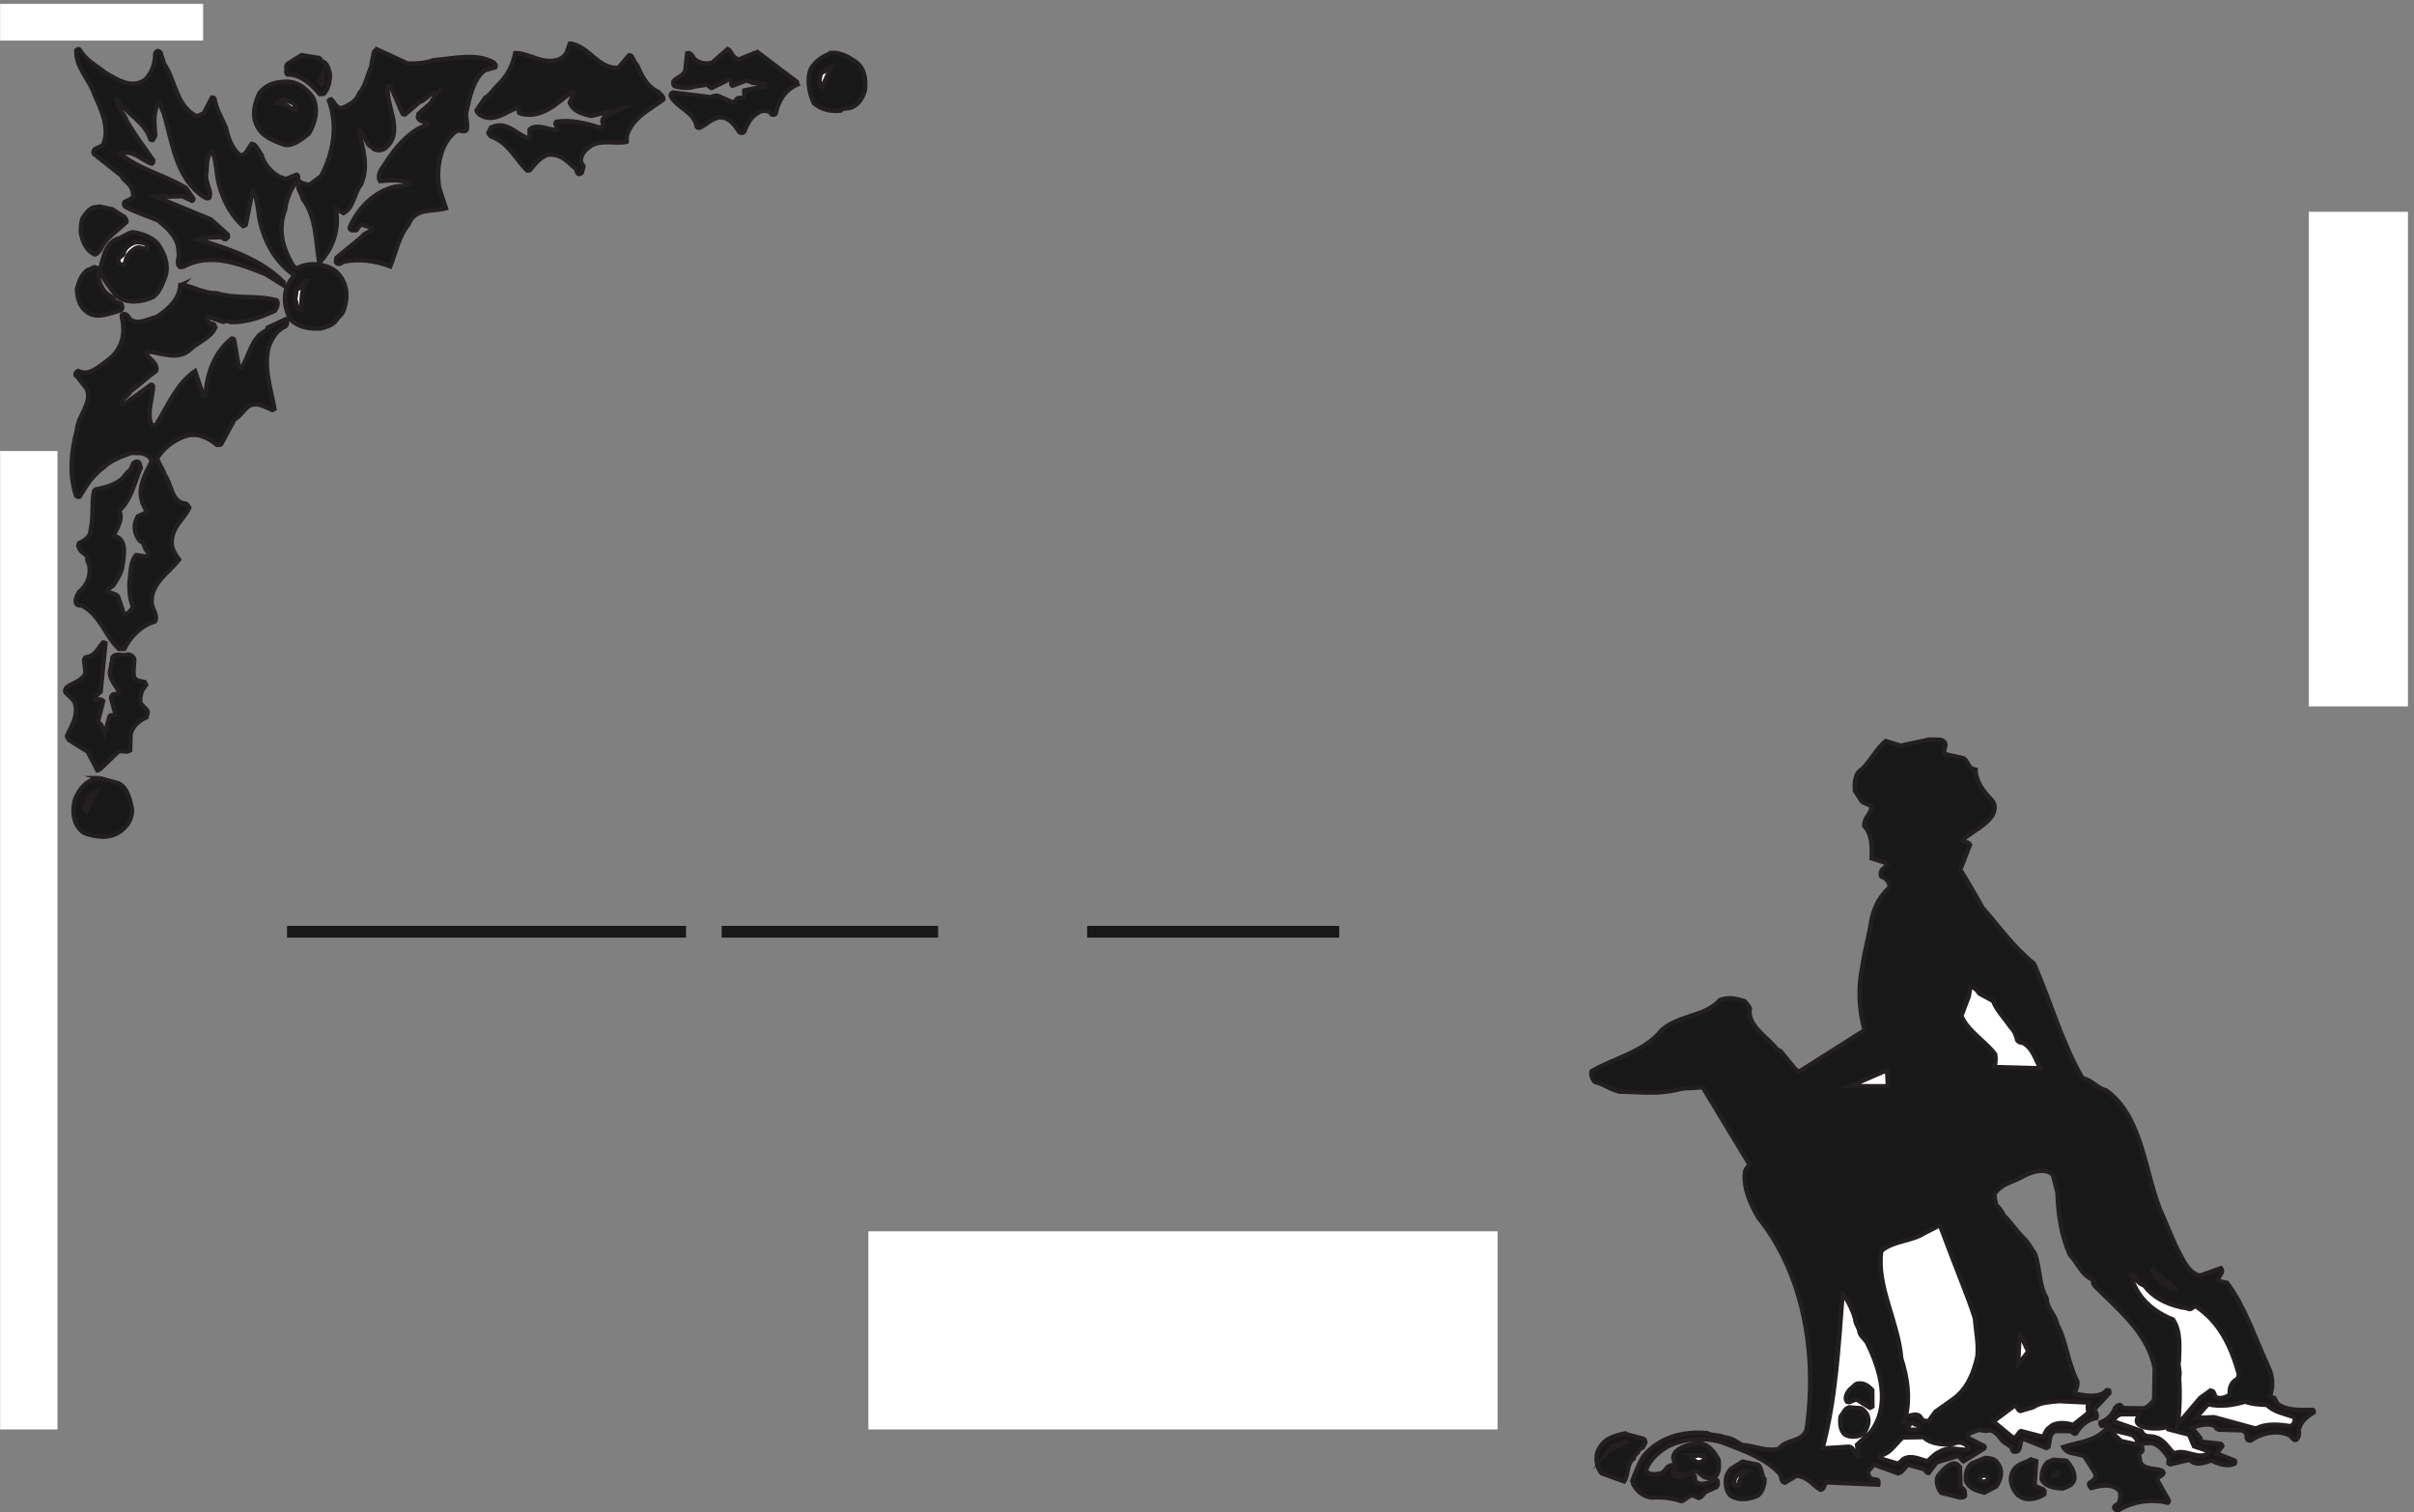 <svg xmlns="http://www.w3.org/2000/svg" xml:space="preserve" width="552.096" height="345.94"><rect width="100%" height="100%" fill="#808080" stroke="none"/><defs><clipPath clipPathUnits="userSpaceOnUse" id="a"><path d="M57.824 2569.01H4037.11V.45H57.824Z" clip-rule="evenodd"/></clipPath></defs><g clip-path="url(#a)" transform="matrix(.133 0 0 -.133 0 346)"><path d="m184.789 2565.68 46.109-1.25-48.312-.77c-2.102 1.62 1.668 2.04 2.203 2.02" style="fill:#191818;fill-opacity:1;fill-rule:evenodd;stroke:none"/><path d="m184.789 2565.68 46.109-1.25-48.312-.77c-2.102 1.62 1.668 2.04 2.203 2.02z" style="fill:none;stroke:#231f20;stroke-width:7.5;stroke-linecap:butt;stroke-linejoin:miter;stroke-miterlimit:10;stroke-dasharray:none;stroke-opacity:1"/><path d="m244.301 2564.07 25.738-.69-25.738.69" style="fill:#191818;fill-opacity:1;fill-rule:evenodd;stroke:none"/><path d="m244.301 2564.07 25.738-.69z" style="fill:none;stroke:#231f20;stroke-width:7.5;stroke-linecap:butt;stroke-linejoin:miter;stroke-miterlimit:10;stroke-dasharray:none;stroke-opacity:1"/><path d="M127.359 2565.15c1.075-.03 4.289-.11 6.438-.17L89.711 2562l37.648 3.15" style="fill:#191818;fill-opacity:1;fill-rule:evenodd;stroke:none"/><path d="M127.359 2565.15c1.075-.03 4.289-.11 6.438-.17L89.711 2562Z" style="fill:none;stroke:#231f20;stroke-width:7.5;stroke-linecap:butt;stroke-linejoin:miter;stroke-miterlimit:10;stroke-dasharray:none;stroke-opacity:1"/><path d="M982.629 2526.4c32.521-7.13 44.931-42.35 80.361-41.74l18.87 21.87c1.07-.03 2.68-.07 4.25-1.67l5.59-10.57c.49-1.58 3.12-3.73 4.14-5.32 6.54-15.27 15.12-34.25 32.55-43.57 2.1-1.62 4.23-2.2 4.23-2.2 2.04-3.7 8.42-5.95 8.22-12.72-24.13-18.09-52.38-30.34-62.94-61.81-.15-5.21-.21-7.29-.32-10.93-16.23-4.76-43.32 4.82-62.46-7.68-9.86-7.02-15.991-14.67-16.288-25.07.906-5.75 5.128-8.47 4.548-10.02l-3-10.85c-.548-.5-2.189-1.5-4.349-1.96-4.293.11-3.601 5.3-5.64 9-13.661 10.26-23.922 26.68-48.672 24.23-14.66-5.85-21.938-16.59-30.821-26.76-1.617-.48-2.687-.45-4.296-.41-20.372 19.3-30.84 47.17-62.704 58.97-2.617 2.15-3.109 3.73-4.117 5.83l4.559 9.25c28.269 12.78 43.101-12.61 65.969-19.48l.472 16.12c9.93 9.63 29.008 1.3 43.957-1.18 1.614-.05 3.231.43 3.821 1.98l-3.5 8.94c.043 1.56.613 2.59 2.25 3.58 24.242 3.52 48.761-2.35 74.821-10.35 2.17.98 3.26 1.48 4.96 4.55.04 1.56-.42 4.18-1.43 6.29.06 2.08 1.22 5.17 2.88 6.69l27.77 14.35-49.7-11.67c-15.46 3.54-31.419 8.13-36.899 22.86l6.91 16.48c.02.52.078 2.59-2.07 2.65-26.289-18.55-50.18-47.06-88.563-38.21-1.578 1.08-3.168 1.65-3.168 1.65l-1.89 8.9c-18.93-5.22-41.59-28.03-65.821-12.28-2.097 1.62-4.199 3.24-5.679 7.44l14.558 21.48c9.282 5.48 16.051 16.74 24.864 24.83 14.929 15.22 22.929 32.19 27.269 52.38 23.078.41 48.199-21.61 76.43-10.4 5.429 2.45 9.871 7.54 11.57 10.62l5.828 15.98c.531-.01 1.61-.04 2.68-.07" style="fill:#191818;fill-opacity:1;fill-rule:evenodd;stroke:none"/><path d="M982.629 2526.4c32.521-7.13 44.931-42.35 80.361-41.74l18.87 21.87c1.07-.03 2.68-.07 4.25-1.67l5.59-10.57c.49-1.58 3.12-3.73 4.14-5.32 6.54-15.27 15.12-34.25 32.55-43.57 2.1-1.62 4.23-2.2 4.23-2.2 2.04-3.7 8.42-5.95 8.22-12.72-24.13-18.09-52.38-30.34-62.94-61.81-.15-5.21-.21-7.29-.32-10.93-16.23-4.76-43.32 4.82-62.46-7.68-9.86-7.02-15.991-14.67-16.288-25.07.906-5.75 5.128-8.47 4.548-10.02l-3-10.85c-.548-.5-2.189-1.5-4.349-1.96-4.293.11-3.601 5.3-5.64 9-13.661 10.26-23.922 26.68-48.672 24.23-14.66-5.85-21.938-16.59-30.821-26.76-1.617-.48-2.687-.45-4.296-.41-20.372 19.3-30.84 47.17-62.704 58.97-2.617 2.15-3.109 3.73-4.117 5.83l4.559 9.25c28.269 12.78 43.101-12.61 65.969-19.48l.472 16.12c9.93 9.63 29.008 1.3 43.957-1.18 1.614-.05 3.231.43 3.821 1.98l-3.5 8.94c.043 1.56.613 2.59 2.25 3.58 24.242 3.52 48.761-2.35 74.821-10.35 2.17.98 3.26 1.48 4.96 4.55.04 1.56-.42 4.18-1.43 6.29.06 2.08 1.22 5.17 2.88 6.69l27.77 14.35-49.7-11.67c-15.46 3.54-31.419 8.13-36.899 22.86l6.91 16.48c.02.52.078 2.59-2.07 2.65-26.289-18.55-50.18-47.06-88.563-38.21-1.578 1.08-3.168 1.65-3.168 1.65l-1.89 8.9c-18.93-5.22-41.59-28.03-65.821-12.28-2.097 1.62-4.199 3.24-5.679 7.44l14.558 21.48c9.282 5.48 16.051 16.74 24.864 24.83 14.929 15.22 22.929 32.19 27.269 52.38 23.078.41 48.199-21.61 76.43-10.4 5.429 2.45 9.871 7.54 11.57 10.62l5.828 15.98c.531-.01 1.61-.04 2.68-.07z" style="fill:none;stroke:#231f20;stroke-width:7.5;stroke-linecap:butt;stroke-linejoin:miter;stroke-miterlimit:10;stroke-dasharray:none;stroke-opacity:1"/><path d="M1252.24 2516.5c4.23-2.2 5.68-7.96 9.31-12.23l7.89-5.41 28.78 11.71c1.07-.03 2.69.45 4.33 1.45l67.75-51.3c-.05-1.56.99-2.63 1.49-4.2-20.65-8.82-32.97-26.71-37.95-50.52-1.11-1.53-3.27-2-5.42-1.94-2.13.58-2.62 2.15-4.17 4.28-5.25 3.79-16.53 3.57-21.5-1.5-12.56-7.47-17.71-18.79-22.91-31.66-1.69-2.56-4.92-2.99-8.09-1.34-7.21 10.09-15.87 26.46-34.67 25.93-16.2-3.73-21.28-12.45-34.87-18.32-1.07.02-2.66.59-4.23 2.19-3.55 25.61-35.01 32.71-44.63 52.75.06 2.08.14 4.68 3.94 6.15l63.62-7.97c3.77.41 9.22 3.39 13.48 2.23l23.84-10.53c5.87-1.2 7.12 5.01 11.47 6.98 1.61-.05 3.76-.11 5.9-.16 6.99.33 3.44 7.71 4.13 12.9l36.16 7.35c.04 1.56.09 3.12-1.5 3.69l-20.33 2.11-10.62 3.93-24.4-9.23c-2.66 1.11-.33 7.82-4.02 10-1.06.55-2.1 1.62-4.23 1.68-.58-1.03-2.22-2.02-2.8-3.57l-24.49-11.84-8.41 5.96c-8.12-2.39-17.21-1.62-26.44-5.01-10.24-1.81-20.92.04-28.9 2.34-1.57 1.6-3.07 5.29-1.36 8.89 5.53 5.58 15.82 8.94 19.8 16.64l3.58 31.15c6.49 1.9 9.99-7.04 13.11-10.77 6.8-5.91 19.59-8.86 29.88-5.49l26.43 23.23 1.05-.55" style="fill:#191818;fill-opacity:1;fill-rule:evenodd;stroke:none"/><path d="M1252.24 2516.5c4.23-2.2 5.68-7.96 9.31-12.23l7.89-5.41 28.78 11.71c1.07-.03 2.69.45 4.33 1.45l67.75-51.3c-.05-1.56.99-2.63 1.49-4.2-20.65-8.82-32.97-26.71-37.95-50.52-1.11-1.53-3.27-2-5.42-1.94-2.13.58-2.62 2.15-4.17 4.28-5.25 3.79-16.53 3.57-21.5-1.5-12.56-7.47-17.71-18.79-22.91-31.66-1.69-2.56-4.92-2.99-8.09-1.34-7.21 10.09-15.87 26.46-34.67 25.93-16.2-3.73-21.28-12.45-34.87-18.32-1.07.02-2.66.59-4.23 2.19-3.55 25.61-35.01 32.71-44.63 52.75.06 2.08.14 4.68 3.94 6.15l63.62-7.97c3.77.41 9.22 3.39 13.48 2.23l23.84-10.53c5.87-1.2 7.12 5.01 11.47 6.98 1.61-.05 3.76-.11 5.9-.16 6.99.33 3.44 7.71 4.13 12.9l36.16 7.35c.04 1.56.09 3.12-1.5 3.69l-20.33 2.11-10.62 3.93-24.4-9.23c-2.66 1.11-.33 7.82-4.02 10-1.06.55-2.1 1.62-4.23 1.68-.58-1.03-2.22-2.02-2.8-3.57l-24.49-11.84-8.41 5.96c-8.12-2.39-17.21-1.62-26.44-5.01-10.24-1.81-20.92.04-28.9 2.34-1.57 1.6-3.07 5.29-1.36 8.89 5.53 5.58 15.82 8.94 19.8 16.64l3.58 31.15c6.49 1.9 9.99-7.04 13.11-10.77 6.8-5.91 19.59-8.86 29.88-5.49l26.43 23.23z" style="fill:none;stroke:#231f20;stroke-width:7.5;stroke-linecap:butt;stroke-linejoin:miter;stroke-miterlimit:10;stroke-dasharray:none;stroke-opacity:1"/><path d="M1430.76 2510.63c13.97.66 27.71-6.48 38.76-14.07 16.34-10.33 20.09-29.18 17.88-49.94-4.77-16.53-13.12-27.24-26.65-31.04-5.92-.88-11.26.3-15.14-4.28-14.54-1.69-29.49.8-41.06 8.92-2.1 1.62-3.67 3.23-5.26 3.79-7.56 16.87-12.74 42-4.73 59.48 8.46 14.35 21.55 21.81 36.2 27.14" style="fill:#191818;fill-opacity:1;fill-rule:evenodd;stroke:none"/><path d="M1430.76 2510.63c13.97.66 27.71-6.48 38.76-14.07 16.34-10.33 20.09-29.18 17.88-49.94-4.77-16.53-13.12-27.24-26.65-31.04-5.92-.88-11.26.3-15.14-4.28-14.54-1.69-29.49.8-41.06 8.92-2.1 1.62-3.67 3.23-5.26 3.79-7.56 16.87-12.74 42-4.73 59.48 8.46 14.35 21.55 21.81 36.2 27.14z" style="fill:none;stroke:#231f20;stroke-width:7.5;stroke-linecap:butt;stroke-linejoin:miter;stroke-miterlimit:10;stroke-dasharray:none;stroke-opacity:1"/><path d="m649.121 2516.15 51.899-23.79c15.011-.41 30.05.23 44.16 5.57 36.039 3.2 74.961 13.07 104.5-4.39.531-.53 1.019-2.11 2.582-3.71-.043-1.56-.071-2.6-.66-4.15l-18.391-5.23c-19.781-16.12-25.461-45.65-31.609-73.07-.332-11.45 3.168-20.4.75-29.7-4.973-5.07-11.211 1.86-18.301-2.11-26.309-19.07-35.082-63.09-28.571-97.63l11.352-34.67c-22.18-6.17-53.621 1.45-64.672-28.45-16.109-18.82-21.781-48.35-31.039-71.53-22.801 9.47-54.332 13.97-80.789 7.91-2.742-2-4.371-2.48-6.543-3.47-1.609.05-3.219.09-4.797 1.18-2.633 1.63-.902 5.75-.262 9.38l43.422 35.79c3.387 6.15 11.477 7.5 17.528 12.54.031 1.04.07 2.6-1.508 3.68l-15.422 4.59c-1.609.04-2.699-.45-4.348-1.97-1.14-2.05-3.281-1.99-3.922-5.62-1.699-3.08-5.41-1.41-9.179-1.83-1.59.56-3.719 1.14-4.172 4.28 13.262 31.92 40.953 61.89 78.23 70.77 9.153.79 17.223 1.62 24.793 3.5.028 1.03.039 1.55.09 3.12-16.472 5.65-33.683 4.55-50.89 2.93-4.622 7.42.539 18.73 5.539 24.85 16.3 25.59 32.468 47.02 56.539 63.03 6.562 3.98 13.601 6.4 19.05 9.37.051 1.57.09 3.13-.429 3.66-5.86 1.2-11.762 1.36-15.34 7.7.051 1.57.141 4.69.73 6.75l20.93 18.7 11.258 18.44c-11.75 1.88-18.629-13.55-29.977-16.37-8.25-7.07-17.05-14.64-25.312-21.7-1.598.04-3.211.08-4.238 1.67l-20.641 47.42c-1.051.55-2.66.59-4.289.12-5.242-33.19 28.898-77.32-3.582-106.12-5.52-5.06-13.039-5.38-19.41-3.12l-10.5 8.09-12.731 23.78s-2.668.59-3.75.1c6.61-31.42 17.563-60.87 3.231-92.76-11.68-14.27-11.86-39.25-29.84-48.66l-13.188 7.65c6.09-30.88-2.382-63.98-25.113-89.4-1.098-1.01-2.707-.97-3.777-.93-5.481 33.46-4.762 77.18-27.532 106.43-2.351 11.52-11.8 18.54-7.191 29.87-4.238 1.68-8.719-4.97-10.437-8.57-5.641-9.73-12.02-26.22-12.93-39.21-12.133-29.88-5.5-60.77 7.23-84.55 3.567-6.34 5.52-13.16 12.938-16.49 19.66 11.97 50.68 8.52 67.449-5.46 18.301-16.64 21.352-41.19 13.723-63.9-2.442-10.34-10.59-13.76-14-20.44-6.672-8.15-15.86-10.51-26.141-13.35-20.422-1.01-40.18 2.13-52.652 16.52-12.219 22.72-12.5 50.32 2.511 68.66 2.239 3.06 3.36 4.59 3.95 6.66-27.86 20.02-46.891 48.65-57.059 86.93-4.82 18.87-4.281 37.6-11.789 56.55-.492 1.57-2.082 2.14-2.082 2.14l-11.91-59.56c-1.098-1.01-2.719-1.48-4.879-1.94-18.809 17.68-32.121 39.91-40.422 68.77-5.848 20.46-4.23 39.16-11.738 58.11-.379 5.22-2.281-4.62-3.75.1-7.84-11.24-5.051-26.41-7.59-39.88.09-15.62 10.98-28.93 5.328-38.68-1.617-.47-2.699-.44-4.309-.4-1.05.55-2.109 1.1-4.761 2.21-47.91 32.02-53.188 90.99-69.328 145.58-4.129 5.31-3.879 14.16-7.571 16.34-11.148-14.28-8.07-37.79-6.461-56.57l-4.507-7.69c-1.61.04-3.223.09-4.25 1.68-7.813 26.76-34.801 39.98-53.442 63.4-2.09 2.14-4.203 3.24-4.203 3.24-.312-10.93 13.805-23.81 17.223-35.36 14.312-24.85 30.351-45.59 45.812-67.87-.031-1.05-.121-4.17-2.312-5.67-17.559 5.16-31.481 24.8-54.758 17.62 29.289-26.3 77.797-37.51 113.117-59.29l12.883-18.57c-.043-1.56-.621-3.11-2.25-3.58l-16.953 7.74-44.559-.88 93.86-38.98 28.769-25.77c.492-1.57.441-3.13.402-4.69-.55-.51-2.211-2.03-3.859-3.54-3.23-.44-3.711 1.66-6.332 3.81l-37.609-1.58c-5.391-.9 5.289-2.75-.102-3.64 53.203-16.02 105.801-34.11 143.863-72.62-.043-1.56-.621-3.11-1.211-4.66l-29.511 18.5c-44.02 17.86-96.028 38.01-141.278 13.2-3.781-.94-5.39-.9-5.933-.88-9.469 6.5.511 17.69-3.02 25.59.711 24.45-18.668 41.12-34.918 54.57-19.07 8.33-39.832 14.1-56.722 23.92-2.098 1.62-3.071 5.29-1.387 7.85l13.066 6.42c4.422 4.56.453 15.6-2.617 20.89-5.691 7.45-13.609 11.83-15.062 17.59l-48.258 38.27c-1.016 2.11.164 5.73 1.832 7.76l13.597 6.4c13.633 26.19-1.988 61.49-13.617 86.28-8.855 27.83-32.965 47.75-31.578 77.39 1.102 1.01 3.309 3.03 5.406 1.41 11.243-19.56 30.305-28.41 45.512-40.8 20.059-11.47 43.227-26.68 66.188-12.2 13.761 12.12 18.601 31.26 18.488 45.84.582 1.55 1.711 3.6 4.422 4.57 1.609-.05 3.191-1.13 4.75-2.74l5.898-18.9c19.563-28.65 20.52-69.8 52.711-88.9 2.129-.57 4.242-1.67 4.242-1.67l11.407 4.9 14.203 27.21c1.609-.05 3.207-.09 4.238-1.68 2.719-17.26 11.941-32.6 19.512-49.47 4.297-18.34 9.699-35.67 24.367-48.04 11.793-.32 13.781 12.64 20.422 19.76 7.48-1.25 10.929-11.75 16.621-19.2 3.848-15.2 16.82-30.65 32.16-38.35 3.738-.62 6.91-2.27 9.027-3.37l19.543 7.8c3.707-1.66.879-6.79 2.918-10.49 3.649-3.74 12.149-6.58 19.121-6.77l19.739 14.57c21.57 41.07 29.3 86.16 13.402 130.32.57 1.02 1.66 1.52 3.82 1.98 5.758-4.84 7.11-13.73 17.258-15.57 13.012 4.86 26.641 12.3 30.77 25.2 11.66 13.74 13.781 31.39 21.199 46.81.242 8.32 3.133 15.53 3.871 22.8.602 2.07 2.332 6.19 6.621 6.07" style="fill:#191818;fill-opacity:1;fill-rule:evenodd;stroke:none"/><path d="m649.121 2516.15 51.899-23.79c15.011-.41 30.05.23 44.16 5.57 36.039 3.2 74.961 13.07 104.5-4.39.531-.53 1.019-2.11 2.582-3.71-.043-1.56-.071-2.6-.66-4.15l-18.391-5.23c-19.781-16.12-25.461-45.65-31.609-73.07-.332-11.45 3.168-20.4.75-29.7-4.973-5.07-11.211 1.86-18.301-2.11-26.309-19.07-35.082-63.09-28.571-97.63l11.352-34.67c-22.18-6.17-53.621 1.45-64.672-28.45-16.109-18.82-21.781-48.35-31.039-71.53-22.801 9.47-54.332 13.97-80.789 7.91-2.742-2-4.371-2.48-6.543-3.47-1.609.05-3.219.09-4.797 1.18-2.633 1.63-.902 5.75-.262 9.38l43.422 35.79c3.387 6.15 11.477 7.5 17.528 12.54.031 1.04.07 2.6-1.508 3.68l-15.422 4.59c-1.609.04-2.699-.45-4.348-1.97-1.14-2.05-3.281-1.99-3.922-5.62-1.699-3.08-5.41-1.41-9.179-1.83-1.59.56-3.719 1.14-4.172 4.28 13.262 31.92 40.953 61.89 78.23 70.77 9.153.79 17.223 1.62 24.793 3.5.028 1.03.039 1.55.09 3.12-16.472 5.65-33.683 4.55-50.89 2.93-4.622 7.42.539 18.73 5.539 24.85 16.3 25.59 32.468 47.02 56.539 63.03 6.562 3.98 13.601 6.4 19.05 9.37.051 1.57.09 3.13-.429 3.66-5.86 1.2-11.762 1.36-15.34 7.7.051 1.57.141 4.69.73 6.75l20.93 18.7 11.258 18.44c-11.75 1.88-18.629-13.55-29.977-16.37-8.25-7.07-17.05-14.64-25.312-21.7-1.598.04-3.211.08-4.238 1.67l-20.641 47.42c-1.051.55-2.66.59-4.289.12-5.242-33.19 28.898-77.32-3.582-106.12-5.52-5.06-13.039-5.38-19.41-3.12l-10.5 8.09-12.731 23.78s-2.668.59-3.75.1c6.61-31.42 17.563-60.87 3.231-92.76-11.68-14.27-11.86-39.25-29.84-48.66l-13.188 7.65c6.09-30.88-2.382-63.98-25.113-89.4-1.098-1.01-2.707-.97-3.777-.93-5.481 33.46-4.762 77.18-27.532 106.43-2.351 11.52-11.8 18.54-7.191 29.87-4.238 1.68-8.719-4.97-10.437-8.57-5.641-9.73-12.02-26.22-12.93-39.21-12.133-29.88-5.5-60.77 7.23-84.55 3.567-6.34 5.52-13.16 12.938-16.49 19.66 11.97 50.68 8.52 67.449-5.46 18.301-16.64 21.352-41.19 13.723-63.9-2.442-10.34-10.59-13.76-14-20.44-6.672-8.15-15.86-10.51-26.141-13.35-20.422-1.01-40.18 2.13-52.652 16.52-12.219 22.72-12.5 50.32 2.511 68.66 2.239 3.06 3.36 4.59 3.95 6.66-27.86 20.02-46.891 48.65-57.059 86.93-4.82 18.87-4.281 37.6-11.789 56.55-.492 1.57-2.082 2.14-2.082 2.14l-11.91-59.56c-1.098-1.01-2.719-1.48-4.879-1.94-18.809 17.68-32.121 39.91-40.422 68.77-5.848 20.46-4.23 39.16-11.738 58.11-.379 5.22-2.281-4.62-3.75.1-7.84-11.24-5.051-26.41-7.59-39.88.09-15.62 10.98-28.93 5.328-38.68-1.617-.47-2.699-.44-4.309-.4-1.05.55-2.109 1.1-4.761 2.21-47.91 32.02-53.188 90.99-69.328 145.58-4.129 5.31-3.879 14.16-7.571 16.34-11.148-14.28-8.07-37.79-6.461-56.57l-4.507-7.69c-1.61.04-3.223.09-4.25 1.68-7.813 26.76-34.801 39.98-53.442 63.4-2.09 2.14-4.203 3.24-4.203 3.24-.312-10.93 13.805-23.81 17.223-35.36 14.312-24.85 30.351-45.59 45.812-67.87-.031-1.05-.121-4.17-2.312-5.67-17.559 5.16-31.481 24.8-54.758 17.62 29.289-26.3 77.797-37.51 113.117-59.29l12.883-18.57c-.043-1.56-.621-3.11-2.25-3.58l-16.953 7.74-44.559-.88 93.86-38.98 28.769-25.77c.492-1.57.441-3.13.402-4.69-.55-.51-2.211-2.03-3.859-3.54-3.23-.44-3.711 1.66-6.332 3.81l-37.609-1.58c-5.391-.9 5.289-2.75-.102-3.64 53.203-16.02 105.801-34.11 143.863-72.62-.043-1.56-.621-3.11-1.211-4.66l-29.511 18.5c-44.02 17.86-96.028 38.01-141.278 13.2-3.781-.94-5.39-.9-5.933-.88-9.469 6.5.511 17.69-3.02 25.59.711 24.45-18.668 41.12-34.918 54.57-19.07 8.33-39.832 14.1-56.722 23.92-2.098 1.62-3.071 5.29-1.387 7.85l13.066 6.42c4.422 4.56.453 15.6-2.617 20.89-5.691 7.45-13.609 11.83-15.062 17.59l-48.258 38.27c-1.016 2.11.164 5.73 1.832 7.76l13.597 6.4c13.633 26.19-1.988 61.49-13.617 86.28-8.855 27.83-32.965 47.75-31.578 77.39 1.102 1.01 3.309 3.03 5.406 1.41 11.243-19.56 30.305-28.41 45.512-40.8 20.059-11.47 43.227-26.68 66.188-12.2 13.761 12.12 18.601 31.26 18.488 45.84.582 1.55 1.711 3.6 4.422 4.57 1.609-.05 3.191-1.13 4.75-2.74l5.898-18.9c19.563-28.65 20.52-69.8 52.711-88.9 2.129-.57 4.242-1.67 4.242-1.67l11.407 4.9 14.203 27.21c1.609-.05 3.207-.09 4.238-1.68 2.719-17.26 11.941-32.6 19.512-49.47 4.297-18.34 9.699-35.67 24.367-48.04 11.793-.32 13.781 12.64 20.422 19.76 7.48-1.25 10.929-11.75 16.621-19.2 3.848-15.2 16.82-30.65 32.16-38.35 3.738-.62 6.91-2.27 9.027-3.37l19.543 7.8c3.707-1.66.879-6.79 2.918-10.49 3.649-3.74 12.149-6.58 19.121-6.77l19.739 14.57c21.57 41.07 29.3 86.16 13.402 130.32.57 1.02 1.66 1.52 3.82 1.98 5.758-4.84 7.11-13.73 17.258-15.57 13.012 4.86 26.641 12.3 30.77 25.2 11.66 13.74 13.781 31.39 21.199 46.81.242 8.32 3.133 15.53 3.871 22.8.602 2.07 2.332 6.19 6.621 6.07z" style="fill:none;stroke:#231f20;stroke-width:7.5;stroke-linecap:butt;stroke-linejoin:miter;stroke-miterlimit:10;stroke-dasharray:none;stroke-opacity:1"/><path d="m1428.4 2484.66-14.91-33.43c-6.29 5.37-3.83 16.24-2 24 2.74 2.01 8.15 3.42 9.88 7.54l7.6 2.92-.57-1.03" style="fill:#fff;fill-opacity:1;fill-rule:evenodd;stroke:none"/><path d="m1428.4 2484.66-14.91-33.43c-6.29 5.37-3.83 16.24-2 24 2.74 2.01 8.15 3.42 9.88 7.54l7.6 2.92z" style="fill:none;stroke:#231f20;stroke-width:7.5;stroke-linecap:butt;stroke-linejoin:miter;stroke-miterlimit:10;stroke-dasharray:none;stroke-opacity:1"/><path d="m518.461 2506.67 30.969-5c1.601-.57 2.039-3.7 4.14-5.32 9.039-2.85 11.45-12.29 13.84-22.76.192-11.98-3.43-25.94-10.078-33.05-1.633-1-4.32-.93-7.531-.84-12.969 15.45-32.289 34.19-55.91 33.79-3.661 3.22.257 8.85-1.77 13.07.051 1.56.629 3.1 1.738 4.64l24.602 15.47" style="fill:#191818;fill-opacity:1;fill-rule:evenodd;stroke:none"/><path d="m518.461 2506.67 30.969-5c1.601-.57 2.039-3.7 4.14-5.32 9.039-2.85 11.45-12.29 13.84-22.76.192-11.98-3.43-25.94-10.078-33.05-1.633-1-4.32-.93-7.531-.84-12.969 15.45-32.289 34.19-55.91 33.79-3.661 3.22.257 8.85-1.77 13.07.051 1.56.629 3.1 1.738 4.64z" style="fill:none;stroke:#231f20;stroke-width:7.5;stroke-linecap:butt;stroke-linejoin:miter;stroke-miterlimit:10;stroke-dasharray:none;stroke-opacity:1"/><path d="m555.059 2473.4.132-14.06c-.73-6.75-6.429.17-7.441 2.29.582 1.54 2.211 2.54 3.871 4.05l3.438 7.72" style="fill:#fff;fill-opacity:1;fill-rule:evenodd;stroke:none"/><path d="m555.059 2473.4.132-14.06c-.73-6.75-6.429.17-7.441 2.29.582 1.54 2.211 2.54 3.871 4.05z" style="fill:none;stroke:#231f20;stroke-width:7.5;stroke-linecap:butt;stroke-linejoin:miter;stroke-miterlimit:10;stroke-dasharray:none;stroke-opacity:1"/><path d="M486.551 2460.68c22.07 2.53 38.379-8.85 51.289-26.38 11.191-21.13 2.949-46.42-6.621-62.3-12.629-10.07-26.379-21.67-41.348-19.71-22.312 7.9-40.871 15.69-48.891 35.17-8.121 16.36-2.691 37.04 4.758 53.5 10.59 13.77 24.692 19.11 40.813 19.72" style="fill:#191818;fill-opacity:1;fill-rule:evenodd;stroke:none"/><path d="M486.551 2460.68c22.07 2.53 38.379-8.85 51.289-26.38 11.191-21.13 2.949-46.42-6.621-62.3-12.629-10.07-26.379-21.67-41.348-19.71-22.312 7.9-40.871 15.69-48.891 35.17-8.121 16.36-2.691 37.04 4.758 53.5 10.59 13.77 24.692 19.11 40.813 19.72z" style="fill:none;stroke:#231f20;stroke-width:7.5;stroke-linecap:butt;stroke-linejoin:miter;stroke-miterlimit:10;stroke-dasharray:none;stroke-opacity:1"/><path d="M759.871 2449.12c-1.09-.49-2.742-2.01-4.383-3.01l4.383 3.01" style="fill:#fff;fill-opacity:1;fill-rule:evenodd;stroke:none"/><path d="M759.871 2449.12c-1.09-.49-2.742-2.01-4.383-3.01z" style="fill:none;stroke:#231f20;stroke-width:7.5;stroke-linecap:butt;stroke-linejoin:miter;stroke-miterlimit:10;stroke-dasharray:none;stroke-opacity:1"/><path d="m487.84 2430.96 16.43-7.21c2.601-2.68 5.152-7.43 3.402-12.07-11.66 5-20.442 16.7-35.621 11.38l15.789 7.9" style="fill:#fff;fill-opacity:1;fill-rule:evenodd;stroke:none"/><path d="m487.84 2430.96 16.43-7.21c2.601-2.68 5.152-7.43 3.402-12.07-11.66 5-20.442 16.7-35.621 11.38z" style="fill:none;stroke:#231f20;stroke-width:7.5;stroke-linecap:butt;stroke-linejoin:miter;stroke-miterlimit:10;stroke-dasharray:none;stroke-opacity:1"/><path d="m4032.74 2197.11 1.04-1.07-.79-83.28z" style="fill:#191818;fill-opacity:1;fill-rule:evenodd;stroke:none"/><path d="m4032.74 2197.11 1.04-1.07-.79-83.28z" style="fill:none;stroke:#231f20;stroke-width:7.5;stroke-linecap:butt;stroke-linejoin:miter;stroke-miterlimit:10;stroke-dasharray:none;stroke-opacity:1"/><path d="m171.313 2246.36 21.863-4.76 21.074-13.58c1.012-2.11 3.629-4.27 3.531-7.91-14.383-14.71-36.199-27.13-45.406-48.75-3.871-4.06-5.57-7.14-9.875-7.54-14.805 7.68-20.832 21.91-23.57 38.64.254 8.84.476 16.65 2.816 23.35 5.035 7.15 9.016 14.86 18.785 18.76l10.782 1.79" style="fill:#191818;fill-opacity:1;fill-rule:evenodd;stroke:none"/><path d="m171.313 2246.36 21.863-4.76 21.074-13.58c1.012-2.11 3.629-4.27 3.531-7.91-14.383-14.71-36.199-27.13-45.406-48.75-3.871-4.06-5.57-7.14-9.875-7.54-14.805 7.68-20.832 21.91-23.57 38.64.254 8.84.476 16.65 2.816 23.35 5.035 7.15 9.016 14.86 18.785 18.76z" style="fill:none;stroke:#231f20;stroke-width:7.5;stroke-linecap:butt;stroke-linejoin:miter;stroke-miterlimit:10;stroke-dasharray:none;stroke-opacity:1"/><path d="m4032.68 2101.83-.66-134.83.66 134.83" style="fill:#191818;fill-opacity:1;fill-rule:evenodd;stroke:none"/><path d="m4032.68 2101.83-.66-134.83Z" style="fill:none;stroke:#231f20;stroke-width:7.5;stroke-linecap:butt;stroke-linejoin:miter;stroke-miterlimit:10;stroke-dasharray:none;stroke-opacity:1"/><path d="M227.461 2202.15c16.051-1.47 34.617-8.75 44.48-20.47 10.797-16.43 18.329-34.34 12.938-53.97-5.789-14.42-9.938-28.37-21.457-36.91-19.57-8.84-43.813-12.35-63.266 1.71-10.336 13.82-21.25 26.09-27.234 41.87-1.609.04-3.219.08-3.797-1.46-.91-12.99 5.625-28.27 13.992-35.78 4.188-3.76 7.371-4.89 9.981-7.56 1.043-1.07 1.531-2.65 3.097-4.25 2.039-3.7 8.477-3.87 12.157-6.58 1.039-1.07 1.527-2.64 2.007-4.74-.058-2.08-.679-4.67-2.328-6.18-17.828-4.2-41.793-16.57-59.617-2.03-13.121 10.24-15.367 25.4-16.066 38.44 3.621 13.96 8.254 25.81 18.117 32.83 5.941 1.4 7.074 3.45 11.406 4.9 4.305.4 5.289-2.75 8.965-5.45 8.09 20.09 7.109 41.98 29.453 53.87 11.352 2.82 17.441 9.42 27.172 11.76" style="fill:#191818;fill-opacity:1;fill-rule:evenodd;stroke:none"/><path d="M227.461 2202.15c16.051-1.47 34.617-8.75 44.48-20.47 10.797-16.43 18.329-34.34 12.938-53.97-5.789-14.42-9.938-28.37-21.457-36.91-19.57-8.84-43.813-12.35-63.266 1.71-10.336 13.82-21.25 26.09-27.234 41.87-1.609.04-3.219.08-3.797-1.46-.91-12.99 5.625-28.27 13.992-35.78 4.188-3.76 7.371-4.89 9.981-7.56 1.043-1.07 1.531-2.65 3.097-4.25 2.039-3.7 8.477-3.87 12.157-6.58 1.039-1.07 1.527-2.64 2.007-4.74-.058-2.08-.679-4.67-2.328-6.18-17.828-4.2-41.793-16.57-59.617-2.03-13.121 10.24-15.367 25.4-16.066 38.44 3.621 13.96 8.254 25.81 18.117 32.83 5.941 1.4 7.074 3.45 11.406 4.9 4.305.4 5.289-2.75 8.965-5.45 8.09 20.09 7.109 41.98 29.453 53.87 11.352 2.82 17.441 9.42 27.172 11.76z" style="fill:none;stroke:#231f20;stroke-width:7.5;stroke-linecap:butt;stroke-linejoin:miter;stroke-miterlimit:10;stroke-dasharray:none;stroke-opacity:1"/><path d="M233.398 2184.81c6.434-.17 14.473-.39 19.184-4.68.488-1.58 2.527-5.28.848-7.84-6.391 1.74-15.91 6.68-22.508 1.13-11.481-7.49-14.981-17.29-16.91-28.17l-9.571 2.86-.832 8.35c2.243 3.58 7.641 4.48 9.391 9.64.789 8.83 11.738 16.34 20.398 18.71" style="fill:#fff;fill-opacity:1;fill-rule:evenodd;stroke:none"/><path d="M233.398 2184.81c6.434-.17 14.473-.39 19.184-4.68.488-1.58 2.527-5.28.848-7.84-6.391 1.74-15.91 6.68-22.508 1.13-11.481-7.49-14.981-17.29-16.91-28.17l-9.571 2.86-.832 8.35c2.243 3.58 7.641 4.48 9.391 9.64.789 8.83 11.738 16.34 20.398 18.71z" style="fill:none;stroke:#231f20;stroke-width:7.5;stroke-linecap:butt;stroke-linejoin:miter;stroke-miterlimit:10;stroke-dasharray:none;stroke-opacity:1"/><path d="m527.699 2119.05 1.051-.54c-11.641-13.22-10.07-33.05-10.559-50.22-8.582.23-7.671 13.23-10.711 19.55 2.879 6.7.36 12.49 4.231 16.55 1.641 1 3.269 1.47 4.918 2.99 3.812 1.98 3.019 11.89 11.07 11.67" style="fill:#fff;fill-opacity:1;fill-rule:evenodd;stroke:none"/><path d="m527.699 2119.05 1.051-.54c-11.641-13.22-10.07-33.05-10.559-50.22-8.582.23-7.671 13.23-10.711 19.55 2.879 6.7.36 12.49 4.231 16.55 1.641 1 3.269 1.47 4.918 2.99 3.812 1.98 3.019 11.89 11.07 11.67z" style="fill:none;stroke:#231f20;stroke-width:7.5;stroke-linecap:butt;stroke-linejoin:miter;stroke-miterlimit:10;stroke-dasharray:none;stroke-opacity:1"/><path d="M312.859 2111.85c19.762-3.14 37.129-15.06 59.672-14.63 34.59-10.31 68.598-2.9 103.207-12.17 4.172-4.27.153-13.53-2.648-17.62-19.602-9.89-49.969-21.04-75.692-19.82-3.738.62-5.32 1.7-6.91 2.27-1.609.04-4.34-1.45-6.488-1.91l-26.051 8.51c-.551-.5-1.64-1-2.25-3.58.43-3.66 4.082-7.4 8.871-8.57 1.09.49 3.219-.09 4.25-1.68-.05-1.56.442-3.13 1.489-4.2-7.5-18.02-30.239-25.22-42.95-37.89-20.949-19.74-49.531-5.95-74.668-3.18-3.382-5.64 6.059-13.19 10.239-16.95 3.109-3.72 8.281-10.63 5.422-16.8-14.793-10.54-28.051-23.71-43.391-34.75-5.082-8.72-15.922-12.59-16.18-21.43 1.028-1.59 1.571-1.61 3.707-1.66l47.133 34.12c1.609-.04 3.199-.6 3.688-2.18-.598-20.81-10.93-44.48-3.489-65.51 1.039-1.06 2.641-1.63 4.75-2.73 1.071-.03 2.711.97 4.36 2.49 20.25 32.25 34.179 68.84 66.488 91.4l14.332-42.56s2.129-.58 3.762-.11c1.636 38.49 16.136 76.1 45.226 98.75 1.602-.05 2.684-.08 3.703-1.67l8.309-47.08c.5-1.05 2.102-1.62 4.23-2.2 13.45 19.94 17.059 52.13 41.54 63.96 1.64 1 2.761 2.53 3.921 5.62l31.547 14.77c3.16-2.17 1.871-9.43-.347-11.97-14.129-6.39-23.051-18.12-29.461-35.65-9.61-35.66 3.82-72.47 9.8-106.99-1.101-1.02-1.652-1.52-3.812-1.98-11.656 5-26.406 14.77-40.047 6.81-11.512-8.54-15.551-18.33-24.801-22.76l-22.672-42.08c-.597-2.07-4.347-1.97-7.57-1.88-14.156 11.32-33.668 23.3-57.008 14.04-18.98-6.78-36.57-21.4-45.59-36.77 1.872-9.43 9.149-17.44 12.59-28.46 12.899-18.05 10.571-42.98 32.391-49.3 2.141-.06 4.269-.63 4.269-.63 2.649-1.12 3.649-3.75 5.711-6.93-8.062-19.04-31-33-30.203-61.14 1.231-13.05 6.942-19.97 12.614-27.93-15.641-21.45-48.372-39.83-47.192-73.7.731-11.99 12.192-23.76 5.488-32.95-22.73-6.67-42.046-25.42-52.328-47l-9.129-.28c-23.527 21.46-32.117 58.66-63.851 74.62-4.828.13-7.492.72-9.059 2.33-4.136 5.32.438 15.08 3.817 20.72 13.765 12.12 21.703 27.01 17.492 48.47-4.66 5.85-1.277 11.49-5.449 15.76-5.27 3.27-11.051 7.59-12.969 15.45.058 2.09 1.207 4.66 1.207 4.66 8.16 3.94 19.601 9.88 19.973 22.89 5.468 22.24 1.304 45.26 5.671 66.49.567 1.02 1.118 1.53 2.77 3.04 20.508 4.14 41.598 9.81 52.828 27.21 2.789 3.57 5.5 4.54 7.168 6.58l4.602 10.81c1.089.49 1.64.99 3.289 2.51 1.64 1 4.32.92 6.441-.17 2.098-1.62 1.981-5.79 3.481-9.47-10.34-23.67-15.5-53.73-37-73.97 7.07-15.29-4.075-29.57-9.278-42.45 1.016-2.11 4.77-2.21 7.938-3.85 15.238-11.35 8.058-37.19 5.968-53.79-4.109-12.39-9.714-20.57-15.316-28.74l-10.426-8.05c1.446-5.77 14.907-4.05 19-10.93l10.391-30.48c6.422-.69 12.019 7.49 15.391 12.6-5.52 13.17-6.219 26.2-6.34 40.78 2.64 17.11 1.058 36.94 11.59 48.63l17.101-2.54c5.899-.16 3.41 6.67 1.859 8.8-4.171 4.27-5.031 11.59-7.601 15.3-1.598.56-3.18 1.65-4.758 2.73-9.351 10.67-12.621 27.42-3.609 42.27l14.136 6.39c.223 7.8-6.089 12.14-7.429 21.55-6.867 22.57 7.269 47.7 16.922 66.18-1.391 7.33-6.641 11.63-15.692 13.96-5.847 1.72-11.808-.2-17.129 1.51-19.492-6.24-37.414-13.57-50.656-26.23-18.082-13.04-29.894-31.99-40.055-49.42-2.187-1.5-5.359.15-6.386 1.74-11.852 35.72-8.571 75.2 1.652 113.46 1.211 23.39 28.199 47.65 16.004 71.41-8.324 9.08-11.348 15.93-18.672 22.38-.445 3.13 1.773 5.68 4.496 7.16 19.586-9.38 34.539 6.88 49.867 17.4 21.93 16.06 31.149 38.2 27.129 66.43-.918 5.23-1.929 7.34-1.801 12.02 0 0 1.641 1 3.282 1.99 5.91.36 7.91-4.9 11-9.15 13.14-9.72 29.511-.27 46.281 4.48 21.328 14 39.008 31.75 40.199 54.62.539-.01 1.61-.04 2.699.45" style="fill:#191818;fill-opacity:1;fill-rule:evenodd;stroke:none"/><path d="M312.859 2111.85c19.762-3.14 37.129-15.06 59.672-14.63 34.59-10.31 68.598-2.9 103.207-12.17 4.172-4.27.153-13.53-2.648-17.62-19.602-9.89-49.969-21.04-75.692-19.82-3.738.62-5.32 1.7-6.91 2.27-1.609.04-4.34-1.45-6.488-1.91l-26.051 8.51c-.551-.5-1.64-1-2.25-3.58.43-3.66 4.082-7.4 8.871-8.57 1.09.49 3.219-.09 4.25-1.68-.05-1.56.442-3.13 1.489-4.2-7.5-18.02-30.239-25.22-42.95-37.89-20.949-19.74-49.531-5.95-74.668-3.18-3.382-5.64 6.059-13.19 10.239-16.95 3.109-3.72 8.281-10.63 5.422-16.8-14.793-10.54-28.051-23.71-43.391-34.75-5.082-8.72-15.922-12.59-16.18-21.43 1.028-1.59 1.571-1.61 3.707-1.66l47.133 34.12c1.609-.04 3.199-.6 3.688-2.18-.598-20.81-10.93-44.48-3.489-65.51 1.039-1.06 2.641-1.63 4.75-2.73 1.071-.03 2.711.97 4.36 2.49 20.25 32.25 34.179 68.84 66.488 91.4l14.332-42.56s2.129-.58 3.762-.11c1.636 38.49 16.136 76.1 45.226 98.75 1.602-.05 2.684-.08 3.703-1.67l8.309-47.08c.5-1.05 2.102-1.62 4.23-2.2 13.45 19.94 17.059 52.13 41.54 63.96 1.64 1 2.761 2.53 3.921 5.62l31.547 14.77c3.16-2.17 1.871-9.43-.347-11.97-14.129-6.39-23.051-18.12-29.461-35.65-9.61-35.66 3.82-72.47 9.8-106.99-1.101-1.02-1.652-1.52-3.812-1.98-11.656 5-26.406 14.77-40.047 6.81-11.512-8.54-15.551-18.33-24.801-22.76l-22.672-42.08c-.597-2.07-4.347-1.97-7.57-1.88-14.156 11.32-33.668 23.3-57.008 14.04-18.98-6.78-36.57-21.4-45.59-36.77 1.872-9.43 9.149-17.44 12.59-28.46 12.899-18.05 10.571-42.98 32.391-49.3 2.141-.06 4.269-.63 4.269-.63 2.649-1.12 3.649-3.75 5.711-6.93-8.062-19.04-31-33-30.203-61.14 1.231-13.05 6.942-19.97 12.614-27.93-15.641-21.45-48.372-39.83-47.192-73.7.731-11.99 12.192-23.76 5.488-32.95-22.73-6.67-42.046-25.42-52.328-47l-9.129-.28c-23.527 21.46-32.117 58.66-63.851 74.62-4.828.13-7.492.72-9.059 2.33-4.136 5.32.438 15.08 3.817 20.72 13.765 12.12 21.703 27.01 17.492 48.47-4.66 5.85-1.277 11.49-5.449 15.76-5.27 3.27-11.051 7.59-12.969 15.45.058 2.09 1.207 4.66 1.207 4.66 8.16 3.94 19.601 9.88 19.973 22.89 5.468 22.24 1.304 45.26 5.671 66.49.567 1.02 1.118 1.53 2.77 3.04 20.508 4.14 41.598 9.81 52.828 27.21 2.789 3.57 5.5 4.54 7.168 6.58l4.602 10.81c1.089.49 1.64.99 3.289 2.51 1.64 1 4.32.92 6.441-.17 2.098-1.62 1.981-5.79 3.481-9.47-10.34-23.67-15.5-53.73-37-73.97 7.07-15.29-4.075-29.57-9.278-42.45 1.016-2.11 4.77-2.21 7.938-3.85 15.238-11.35 8.058-37.19 5.968-53.79-4.109-12.39-9.714-20.57-15.316-28.74l-10.426-8.05c1.446-5.77 14.907-4.05 19-10.93l10.391-30.48c6.422-.69 12.019 7.49 15.391 12.6-5.52 13.17-6.219 26.2-6.34 40.78 2.64 17.11 1.058 36.94 11.59 48.63l17.101-2.54c5.899-.16 3.41 6.67 1.859 8.8-4.171 4.27-5.031 11.59-7.601 15.3-1.598.56-3.18 1.65-4.758 2.73-9.351 10.67-12.621 27.42-3.609 42.27l14.136 6.39c.223 7.8-6.089 12.14-7.429 21.55-6.867 22.57 7.269 47.7 16.922 66.18-1.391 7.33-6.641 11.63-15.692 13.96-5.847 1.72-11.808-.2-17.129 1.51-19.492-6.24-37.414-13.57-50.656-26.23-18.082-13.04-29.894-31.99-40.055-49.42-2.187-1.5-5.359.15-6.386 1.74-11.852 35.72-8.571 75.2 1.652 113.46 1.211 23.39 28.199 47.65 16.004 71.41-8.324 9.08-11.348 15.93-18.672 22.38-.445 3.13 1.773 5.68 4.496 7.16 19.586-9.38 34.539 6.88 49.867 17.4 21.93 16.06 31.149 38.2 27.129 66.43-.918 5.23-1.929 7.34-1.801 12.02 0 0 1.641 1 3.282 1.99 5.91.36 7.91-4.9 11-9.15 13.14-9.72 29.511-.27 46.281 4.48 21.328 14 39.008 31.75 40.199 54.62.539-.01 1.61-.04 2.699.45z" style="fill:none;stroke:#231f20;stroke-width:7.5;stroke-linecap:butt;stroke-linejoin:miter;stroke-miterlimit:10;stroke-dasharray:none;stroke-opacity:1"/><path d="m4032.29 1957.63-1.57-35.89 1.07 36.94z" style="fill:#191818;fill-opacity:1;fill-rule:evenodd;stroke:none"/><path d="m4032.29 1957.63-1.57-35.89 1.07 36.94z" style="fill:none;stroke:#231f20;stroke-width:7.5;stroke-linecap:butt;stroke-linejoin:miter;stroke-miterlimit:10;stroke-dasharray:none;stroke-opacity:1"/><path d="M4030.93 1910.28c.5-1.06.46-2.62-.14-4.69-2.14.06-.91 5.76.14 4.69" style="fill:#191818;fill-opacity:1;fill-rule:evenodd;stroke:none"/><path d="M4030.93 1910.28c.5-1.06.46-2.62-.14-4.69-2.14.06-.91 5.76.14 4.69z" style="fill:none;stroke:#231f20;stroke-width:7.5;stroke-linecap:butt;stroke-linejoin:miter;stroke-miterlimit:10;stroke-dasharray:none;stroke-opacity:1"/><path d="m4031.58 1895.69.86-44.8-.86 44.8" style="fill:#191818;fill-opacity:1;fill-rule:evenodd;stroke:none"/><path d="m4031.58 1895.69.86-44.8z" style="fill:none;stroke:#231f20;stroke-width:7.5;stroke-linecap:butt;stroke-linejoin:miter;stroke-miterlimit:10;stroke-dasharray:none;stroke-opacity:1"/><path d="m4032.18 1842.04-1.41-123.88 1.41 123.88" style="fill:#191818;fill-opacity:1;fill-rule:evenodd;stroke:none"/><path d="m4032.18 1842.04-1.41-123.88z" style="fill:none;stroke:#231f20;stroke-width:7.5;stroke-linecap:butt;stroke-linejoin:miter;stroke-miterlimit:10;stroke-dasharray:none;stroke-opacity:1"/><path d="m4030.53 1709.84-.44-15.09.47 16.13z" style="fill:#191818;fill-opacity:1;fill-rule:evenodd;stroke:none"/><path d="m4030.53 1709.84-.44-15.09.47 16.13z" style="fill:none;stroke:#231f20;stroke-width:7.5;stroke-linecap:butt;stroke-linejoin:miter;stroke-miterlimit:10;stroke-dasharray:none;stroke-opacity:1"/><path d="m65.031 1797.31-1.777-61.91 1.777 61.91" style="fill:#191818;fill-opacity:1;fill-rule:evenodd;stroke:none"/><path d="m65.031 1797.31-1.777-61.91Z" style="fill:none;stroke:#231f20;stroke-width:7.5;stroke-linecap:butt;stroke-linejoin:miter;stroke-miterlimit:10;stroke-dasharray:none;stroke-opacity:1"/><path d="m4031.17 1657.76-.09-3.13c-.5 1.06-.47 2.1.09 3.13" style="fill:#191818;fill-opacity:1;fill-rule:evenodd;stroke:none"/><path d="m4031.17 1657.76-.09-3.13c-.5 1.06-.47 2.1.09 3.13z" style="fill:none;stroke:#231f20;stroke-width:7.5;stroke-linecap:butt;stroke-linejoin:miter;stroke-miterlimit:10;stroke-dasharray:none;stroke-opacity:1"/><path d="m62.996 1726.56.16-31.76-.16 31.76" style="fill:#191818;fill-opacity:1;fill-rule:evenodd;stroke:none"/><path d="m62.996 1726.56.16-31.76z" style="fill:none;stroke:#231f20;stroke-width:7.5;stroke-linecap:butt;stroke-linejoin:miter;stroke-miterlimit:10;stroke-dasharray:none;stroke-opacity:1"/><path d="m4029.95 1615.1.68-14.08-.68 14.08" style="fill:#191818;fill-opacity:1;fill-rule:evenodd;stroke:none"/><path d="m4029.95 1615.1.68-14.08z" style="fill:none;stroke:#231f20;stroke-width:7.5;stroke-linecap:butt;stroke-linejoin:miter;stroke-miterlimit:10;stroke-dasharray:none;stroke-opacity:1"/><path d="m4031.49 1594.23-.73-25.49.73 25.49" style="fill:#191818;fill-opacity:1;fill-rule:evenodd;stroke:none"/><path d="m4031.49 1594.23-.73-25.49z" style="fill:none;stroke:#231f20;stroke-width:7.5;stroke-linecap:butt;stroke-linejoin:miter;stroke-miterlimit:10;stroke-dasharray:none;stroke-opacity:1"/><path d="m63.363 1683.34-.293-84.86-.226 85.39z" style="fill:#191818;fill-opacity:1;fill-rule:evenodd;stroke:none"/><path d="m63.363 1683.34-.293-84.86-.226 85.39z" style="fill:none;stroke:#231f20;stroke-width:7.5;stroke-linecap:butt;stroke-linejoin:miter;stroke-miterlimit:10;stroke-dasharray:none;stroke-opacity:1"/><path d="m63.336 1589.1 2.191-222.38c-6 15.26-.8 46.88-3.386 68.82.957 52.04-3.473 103.18 1.195 153.56" style="fill:#191818;fill-opacity:1;fill-rule:evenodd;stroke:none"/><path d="m63.336 1589.1 2.191-222.38c-6 15.26-.8 46.88-3.386 68.82.957 52.04-3.473 103.18 1.195 153.56z" style="fill:none;stroke:#231f20;stroke-width:7.5;stroke-linecap:butt;stroke-linejoin:miter;stroke-miterlimit:10;stroke-dasharray:none;stroke-opacity:1"/><path d="M178.184 1496.44s2.144-.06 3.199-.61l-8.32-84.12c-3.844-3.02-8.239-6.54-10.563-12.73.938-4.71 5.898-.16 8.578-.23 2.149-.06 4.797-1.17 6.36-2.77l-9.09-36.2c1.566-1.61 3.679-2.71 5.765-4.84l6-15.27 7.778 27.91c.164 5.72 6.523 2.95 10.871 4.91l-7.785 27.81c.062 2.08.671 4.66 2.324 6.18 2.207 2.02 7.551 1.36 11.32 1.78.84 10.39-22.32 26.11-13.711 45.66-.34 6.78 3.012 11.38 2.074 16.09 4.586 10.29 17.235 2.14 27.004 6.04 4.821-.13 9.543-3.91 11.032-8.11-.309-10.93-2.149-18.69-.809-28.09-.102-3.65 3.008-7.37 7.789-9.07l11.199-2.38c.512-1.06 1.012-2.11 2.012-4.74l-7.27-10.22c-1.281-7.25-6.453-19.09 1.411-25.55 4.679-5.33 8.386-6.99 8.796-11.17l-2.398-8.79c-11.961-5.4-23.488-14.46-27.121-28.94-.301-10.4-.539-18.73-.809-28.09-4.941-4.03-13.422-.16-19.898-1.55l-32.008-30.89c-.551-.51-2.191-1.5-4.351-1.97l-16.782 32.22-32.148 20.13c-1 2.63-3.129 3.21-3.563 6.87 6.914 16.47 20.871 35.36 13.457 57.42-3.543 7.39-12.492 13.36-16.125 17.62-.984 3.15.18 6.24 1.848 8.28 9.352 8.08 27.137 10.72 32.918 25.14l-2.605 21.42c.078 2.6 1.222 5.17 2.847 5.65 16.129 1.13 20.836 15.58 29.699 25.23l1.075-.03" style="fill:#191818;fill-opacity:1;fill-rule:evenodd;stroke:none"/><path d="M178.184 1496.44s2.144-.06 3.199-.61l-8.32-84.12c-3.844-3.02-8.239-6.54-10.563-12.73.938-4.71 5.898-.16 8.578-.23 2.149-.06 4.797-1.17 6.36-2.77l-9.09-36.2c1.566-1.61 3.679-2.71 5.765-4.84l6-15.27 7.778 27.91c.164 5.72 6.523 2.95 10.871 4.91l-7.785 27.81c.062 2.08.671 4.66 2.324 6.18 2.207 2.02 7.551 1.36 11.32 1.78.84 10.39-22.32 26.11-13.711 45.66-.34 6.78 3.012 11.38 2.074 16.09 4.586 10.29 17.235 2.14 27.004 6.04 4.821-.13 9.543-3.91 11.032-8.11-.309-10.93-2.149-18.69-.809-28.09-.102-3.65 3.008-7.37 7.789-9.07l11.199-2.38c.512-1.06 1.012-2.11 2.012-4.74l-7.27-10.22c-1.281-7.25-6.453-19.09 1.411-25.55 4.679-5.33 8.386-6.99 8.796-11.17l-2.398-8.79c-11.961-5.4-23.488-14.46-27.121-28.94-.301-10.4-.539-18.73-.809-28.09-4.941-4.03-13.422-.16-19.898-1.55l-32.008-30.89c-.551-.51-2.191-1.5-4.351-1.97l-16.782 32.22-32.148 20.13c-1 2.63-3.129 3.21-3.563 6.87 6.914 16.47 20.871 35.36 13.457 57.42-3.543 7.39-12.492 13.36-16.125 17.62-.984 3.15.18 6.24 1.848 8.28 9.352 8.08 27.137 10.72 32.918 25.14l-2.605 21.42c.078 2.6 1.222 5.17 2.847 5.65 16.129 1.13 20.836 15.58 29.699 25.23z" style="fill:none;stroke:#231f20;stroke-width:7.5;stroke-linecap:butt;stroke-linejoin:miter;stroke-miterlimit:10;stroke-dasharray:none;stroke-opacity:1"/><path d="m3317.75 1329.78 19.3-.52c3.74-.62 7.41-3.33 8.34-8.04l-2.5-12.95c-.05-1.56.99-2.63 2.04-3.69l31.45-7.1c7.39-3.85 7.08-14.77 16.62-18.68 1.09-.03 2.68-.07 4.29-.63-.06-20.31 13.92-38.39 27.46-52.29 6.8-6.43 6.48-17.36 1.39-26.59-12.91-19.44-36.23-28.18-51.12-42.35-.68-4.67 5.82-2.76 9.52-4.94 1.03-1.07 1.55-1.61 3.12-3.21l-16.8-42.76c12.82-20.66 26.64-44.46 38.37-65.6 30.13-34.14 51.75-66.481 88.45-96.11 28.68-65.859 48.62-137.73 83.41-196.98 17.07-3.578 24.2-16.789 41.23-21.418 65.7-48.113 64.95-148.582 98.34-218.731 8.05-18.441 16.05-38.961 24.67-56.371 9.19-16.39 16.65-36.898 37.39-43.191l36.33 13.082c5.74-5.891-2.51-12.949-4.83-18.621-.04-1.559.45-3.129 2.04-3.699l13.33-2.961c29.98-39.86 47.75-93.45 70.46-143.52 9.15-17.43 9.11-37.738 2.77-52.66l8-1.781 5.62-10.047c17.85-13.492 43.17-10.012 60.86-10.492 1.06-.551 1.55-2.129 1.49-4.211-10.38-6.489-23.52-15.5-26.12-31.571 1.96-6.296-.35-11.968-3.67-15.519-1.62-.481-2.16-.457-3.77-.418l-8.35 8.039c-22.24 10.492-49.28 2.891-66.8-9.129-1.61.039-3.22.09-4.28.629-2.63 1.641-2.53 5.281-2.44 8.398-.43 3.661-4.07 7.403-8.34 8.563l-39.67 1.07c-.54.008-5.3 2.231-5.22 4.828-9.97 8.082-29.44 2.879-40.83-1.5l14.52-17.578c-.06-2.082.38-5.211 1.97-6.301l31.01-3.441c2.68-.07 3.74-1.141 4.71-4.289l-9.49-12.762 30.25-11.746c2.13-.582 1.5-3.691.37-5.742-11.96-5.398-27.39-.82-40.08 5.77-12.46-4.348-27.66-10.188-36.99 1l-34.03-7.93c-1.08.031-.49 1.582-2.63 2.148l.27 8.852c-5.66 8.48-16.5 23.351-29.32 25.781-7.54-.84-13.36 1.399-17.27-3.699-.09-3.121 3-7.371.75-10.953-1.11-1.528-3.8-1.981-5.45-3.5l2.77-15.168c6.61-12.68 24.95-9.532 37.16-14.02 1.06-.55 1.54-2.133 2.57-4.242-1.76-5.16-7.66-5-11.59-10.617l20.95-37.012c-.04-1.039-.61-2.59-2.25-3.578-28.77 7.54-62.2 1.68-85.7-13.3-3.21.597-4.78 1.687-6.32 4.327-.43 3.66 3.36 5.121 6.65 7.11 4.41 4.05 4.78 17.05 2.78 22.312-10.41 11.219-24.41 9.508-35.71 8.258l-13.5-3.277c-1.57 1.597-3.65 4.257-3.56 7.379.63 3.109 5.47 3.5 8.25 6.55 1.66 2.04 3.95 6.66 2.98 10.328l-18.99 30.192c-12.17 6.059-29.45 2.36-36.56 16.09 24.91 8.179 54.47 9.461 73.31 30.301 2.16.457 4.32.918 4.32.918 2.18.98 2.3 5.671.21 7.289l-11.34-2.297c-2.14.058-2.57 3.707-2.52 5.789 11.97 5.41 19.66 11.449 24.86 24.32 1.68 2.559 3.34 4.598 7.68 6.039 3.77.422 3.64-3.738 6.82-5.39l37-.481c4.93 2.992 13.14 9.02 16.02 15.711l1 53.602c-11.29 54.968-51.57 90.937-90.72 128.968-5.71 6.918-13.1 10.77-15.07 17.071.06 2.078-.94 4.711-1.43 6.281-19.07 8.328-23.91 26.68-38.5 42.18-15.14 33.207-20.48 71.359-21.57 107.828l-7.73 29.89c-14.11 13.399-39.03 4.7-53.23-3.769-17.45-9.422-36.84-12.02-47.54-29.949l2.72-17.25c5.21-5.352 10.41-11.223 13.94-19.122 12-11.781 24.34-30.339 37.41-42.148 6.74-8.512 11.33-16.973 15.95-23.863 9.45-26.289 6.48-54.321 19.84-75.508 1.02-20.332 16.3-30.121 18-45.262 15.84-28.019 18.46-67.14 34.75-97.777 1.36-8.891-2.59-15.551-4.89-21.223 14.39-2.988 33.6-7.148 48.82-.277l7.14 6.058s2.14-.058 3.75-.621c.48-1.578.43-3.14.39-4.699l-25.46-27.43c.93-4.71 5.64-8.48 3.3-15.179-14-2.231-27.17-12.281-35.09-26.653-3.82-1.976-5.87 1.723-8.48 3.883l-26.82.199c-3.27-1.468-7.09-3.968-8.86-9.128l-3.19-17.622c-1.07-.492-2.2-2.019-3.82-2.5l-39.77 16.18c-6.02-4.012-3.61-13.441-8.09-20.09-.61-2.07-3.84-2.5-7.59-2.398-3.18 1.129-3.63 4.269-5.13 8.469l-14.21 9.238c-4.64 6.371-11.86 16.98-21.98 19.332-8.13-2.379-12.88-.172-19.31.531l-15.73-5.832c-2.71-1.48-3.37-5.109-1.84-8.281l26.97-13.738c1.05-1.071 1-2.629-.13-4.161l-35.5-21.949c-4.23 2.2-5.14 7.95-11.02 8.63l-35.19-10.513-13.93-18.359c-3.75.102-5.25 3.781-7.32 6.441l-27.16 7.508c-5.95-1.918-8.95-12.777-18.13-14.61l-41.41 15.18-10-11.706c-.11-4.16 1.36-8.891 5-12.633l11.22-1.86c2.12-1.097 1.98-5.789 1.37-8.37l-90.03 3.991-5.15-10.789c-.55-1.03-2.18-1.5-4.34-1.96-12.68 7.109-20.3 21.89-41.16 24.019l-20.21-11.95c-6.91 1.75-5.09 9.509-8.16 14.802-23.38 26.66-59.5 39.089-98.23 54.199-30.83 10.199-70.63 7.121-96.81-7.801-14.75-8.969-29.07-22.121-34.91-38.102-.05-2.078.95-4.187.95-4.187 4.69-5.332 15.44-4.582 23.53-2.723 4.32.403 8.24 6.024 11.59 10.621 2.16.461 4.38 3.532 8.13 3.422 1.09-.031 3.68-3.222 5.87-1.722.2 7.293-7.14 13.21-1.52 21.91 7.84 11.761 25.13 15.461 41.84 18.133 18.16-2.571 27.4-17.403 34.04-29.032 1.3-10.968.96-22.422-5.66-29-6.5-1.91-12.45-3.832-19.34-.52l-13.11 10.24-10.84-3.349s-1.12-2.05-.09-3.12c1.04-1.071 4.29-.11 6.41-1.212 3.7-1.668.34-6.777 2.92-10.5 9.94-8.59 25.19-1.199 33.91 3.77 1.6-.04 3.19-1.117 3.67-2.7 1.54-2.64.86-7.827-1.37-10.378l-19.57-8.84c-3.31-3.031-5.07-8.711-11.56-10.102l-8.98 4.41c-9.12.25-12.02-7.48-20.14-9.87-15.95 5.12-31.45 7.62-51.34 6.081-15.5 2.5-23.86 10.008-31.55 22.2-.45 3.652-1.49 4.718-1.97 6.3 5.79 14.942 10.45 27.829 18.91 42.18 27.25 33.102 67.81 43.981 109.56 40.25 7.91-4.379 19.78-2.621 29.84-7.058 13.37-1.403 21.78-7.872 30.21-13.313 20.36-.551 43.63-12.629 64.2-6.418 9.57 15.879 39.48 10.91 47.07 32.57 19.36 131.719-6.18 269.86-82.86 364.61-13.82 23.801-26.43 51.219-22.95 79.238 1.81 6.723 5.59 7.66 7.34 12.82l-80.41 132.86c-14.59-3.25-30.07-.231-44.16-5.059-35.64-7.89-63.41-3.488-98.82-3.051-18.11 4.653-25.39 12.661-42.43 16.762-3.66 3.75-7.16 12.168-5.37 18.367 39.84 23.403 89.46 32.473 120.6 70.672 30.29 26.781 74.72 22.969 100.24 51.961 14.64 5.328 27.96 2.367 42.32-2.191 2.57-3.711 6.8-6.43 8.78-12.211-4.64-30.59 31.29-49.789 46.27-69.981 2.66-.59 3.14-2.679 6.86-3.828l22.3-27.148c1.5-3.692 5.75-5.364 9.43-8.071l112.59 71.411c-9.71 35.668-11.34 72.679-3.84 109.437 4.05 28.531 12.34 55.902 16.36 83.381 6.02 22.75 13.94 37.11 29.94 52.3 1.81 6.72-3.39 12.59-8.1 16.88-2.65 1.11-4.79 1.69-4.79 1.69-2.61 2.15-1.93 7.34-.19 11.46l9.35 8.6c.06 1.56.09 3.12-1.5 3.68l-24.98 7.97c.57 20.29 1.16 40.58-12.89 56.05-.11 14.59 11.32 20 12.73 31.94-2.52 5.28-13.79 5.58-17.91 11.42l-10.79 16.95c-.69 13.04-.73 30.22 12.34 37.15 14.91 14.7 24.07 34.24 40.57 48.37l26.06-8 49.14 10.65" style="fill:#191818;fill-opacity:1;fill-rule:evenodd;stroke:none"/><path d="m3317.75 1329.78 19.3-.52c3.74-.62 7.41-3.33 8.34-8.04l-2.5-12.95c-.05-1.56.99-2.63 2.04-3.69l31.45-7.1c7.39-3.85 7.08-14.77 16.62-18.68 1.09-.03 2.68-.07 4.29-.63-.06-20.31 13.92-38.39 27.46-52.29 6.8-6.43 6.48-17.36 1.39-26.59-12.91-19.44-36.23-28.18-51.12-42.35-.68-4.67 5.82-2.76 9.52-4.94 1.03-1.07 1.55-1.61 3.12-3.21l-16.8-42.76c12.82-20.66 26.64-44.46 38.37-65.6 30.13-34.14 51.75-66.481 88.45-96.11 28.68-65.859 48.62-137.73 83.41-196.98 17.07-3.578 24.2-16.789 41.23-21.418 65.7-48.113 64.95-148.582 98.34-218.731 8.05-18.441 16.05-38.961 24.67-56.371 9.19-16.39 16.65-36.898 37.39-43.191l36.33 13.082c5.74-5.891-2.51-12.949-4.83-18.621-.04-1.559.45-3.129 2.04-3.699l13.33-2.961c29.98-39.86 47.75-93.45 70.46-143.52 9.15-17.43 9.11-37.738 2.77-52.66l8-1.781 5.62-10.047c17.85-13.492 43.17-10.012 60.86-10.492 1.06-.551 1.55-2.129 1.49-4.211-10.38-6.489-23.52-15.5-26.12-31.571 1.96-6.296-.35-11.968-3.67-15.519-1.62-.481-2.16-.457-3.77-.418l-8.35 8.039c-22.24 10.492-49.28 2.891-66.8-9.129-1.61.039-3.22.09-4.28.629-2.63 1.641-2.53 5.281-2.44 8.398-.43 3.661-4.07 7.403-8.34 8.563l-39.67 1.07c-.54.008-5.3 2.231-5.22 4.828-9.97 8.082-29.44 2.879-40.83-1.5l14.52-17.578c-.06-2.082.38-5.211 1.97-6.301l31.01-3.441c2.68-.07 3.74-1.141 4.71-4.289l-9.49-12.762 30.25-11.746c2.13-.582 1.5-3.691.37-5.742-11.96-5.398-27.39-.82-40.08 5.77-12.46-4.348-27.66-10.188-36.99 1l-34.03-7.93c-1.08.031-.49 1.582-2.63 2.148l.27 8.852c-5.66 8.48-16.5 23.351-29.32 25.781-7.54-.84-13.36 1.399-17.27-3.699-.09-3.121 3-7.371.75-10.953-1.11-1.528-3.8-1.981-5.45-3.5l2.77-15.168c6.61-12.68 24.95-9.532 37.16-14.02 1.06-.55 1.54-2.133 2.57-4.242-1.76-5.16-7.66-5-11.59-10.617l20.95-37.012c-.04-1.039-.61-2.59-2.25-3.578-28.77 7.54-62.2 1.68-85.7-13.3-3.21.597-4.78 1.687-6.32 4.327-.43 3.66 3.36 5.121 6.65 7.11 4.41 4.05 4.78 17.05 2.78 22.312-10.41 11.219-24.41 9.508-35.71 8.258l-13.5-3.277c-1.57 1.597-3.65 4.257-3.56 7.379.63 3.109 5.47 3.5 8.25 6.55 1.66 2.04 3.95 6.66 2.98 10.328l-18.99 30.192c-12.17 6.059-29.45 2.36-36.56 16.09 24.91 8.179 54.47 9.461 73.31 30.301 2.16.457 4.32.918 4.32.918 2.18.98 2.3 5.671.21 7.289l-11.34-2.297c-2.14.058-2.57 3.707-2.52 5.789 11.97 5.41 19.66 11.449 24.86 24.32 1.68 2.559 3.34 4.598 7.68 6.039 3.77.422 3.64-3.738 6.82-5.39l37-.481c4.93 2.992 13.14 9.02 16.02 15.711l1 53.602c-11.29 54.968-51.57 90.937-90.72 128.968-5.71 6.918-13.1 10.77-15.07 17.071.06 2.078-.94 4.711-1.43 6.281-19.07 8.328-23.91 26.68-38.5 42.18-15.14 33.207-20.48 71.359-21.57 107.828l-7.73 29.89c-14.11 13.399-39.03 4.7-53.23-3.769-17.45-9.422-36.84-12.02-47.54-29.949l2.72-17.25c5.21-5.352 10.41-11.223 13.94-19.122 12-11.781 24.34-30.339 37.41-42.148 6.74-8.512 11.33-16.973 15.95-23.863 9.45-26.289 6.48-54.321 19.84-75.508 1.02-20.332 16.3-30.121 18-45.262 15.84-28.019 18.46-67.14 34.75-97.777 1.36-8.891-2.59-15.551-4.89-21.223 14.39-2.988 33.6-7.148 48.82-.277l7.14 6.058s2.14-.058 3.75-.621c.48-1.578.43-3.14.39-4.699l-25.46-27.43c.93-4.71 5.64-8.48 3.3-15.179-14-2.231-27.17-12.281-35.09-26.653-3.82-1.976-5.87 1.723-8.48 3.883l-26.82.199c-3.27-1.468-7.09-3.968-8.86-9.128l-3.19-17.622c-1.07-.492-2.2-2.019-3.82-2.5l-39.77 16.18c-6.02-4.012-3.61-13.441-8.09-20.09-.61-2.07-3.84-2.5-7.59-2.398-3.18 1.129-3.63 4.269-5.13 8.469l-14.21 9.238c-4.64 6.371-11.86 16.98-21.98 19.332-8.13-2.379-12.88-.172-19.31.531l-15.73-5.832c-2.71-1.48-3.37-5.109-1.84-8.281l26.97-13.738c1.05-1.071 1-2.629-.13-4.161l-35.5-21.949c-4.23 2.2-5.14 7.95-11.02 8.63l-35.19-10.513-13.93-18.359c-3.75.102-5.25 3.781-7.32 6.441l-27.16 7.508c-5.95-1.918-8.95-12.777-18.13-14.61l-41.41 15.18-10-11.706c-.11-4.16 1.36-8.891 5-12.633l11.22-1.86c2.12-1.097 1.98-5.789 1.37-8.37l-90.03 3.991-5.15-10.789c-.55-1.03-2.18-1.5-4.34-1.96-12.68 7.109-20.3 21.89-41.16 24.019l-20.21-11.95c-6.91 1.75-5.09 9.509-8.16 14.802-23.38 26.66-59.5 39.089-98.23 54.199-30.83 10.199-70.63 7.121-96.81-7.801-14.75-8.969-29.07-22.121-34.91-38.102-.05-2.078.95-4.187.95-4.187 4.69-5.332 15.44-4.582 23.53-2.723 4.32.403 8.24 6.024 11.59 10.621 2.16.461 4.38 3.532 8.13 3.422 1.09-.031 3.68-3.222 5.87-1.722.2 7.293-7.14 13.21-1.52 21.91 7.84 11.761 25.13 15.461 41.84 18.133 18.16-2.571 27.4-17.403 34.04-29.032 1.3-10.968.96-22.422-5.66-29-6.5-1.91-12.45-3.832-19.34-.52l-13.11 10.24-10.84-3.349s-1.12-2.05-.09-3.12c1.04-1.071 4.29-.11 6.41-1.212 3.7-1.668.34-6.777 2.92-10.5 9.94-8.59 25.19-1.199 33.91 3.77 1.6-.04 3.19-1.117 3.67-2.7 1.54-2.64.86-7.827-1.37-10.378l-19.57-8.84c-3.31-3.031-5.07-8.711-11.56-10.102l-8.98 4.41c-9.12.25-12.02-7.48-20.14-9.87-15.95 5.12-31.45 7.62-51.34 6.081-15.5 2.5-23.86 10.008-31.55 22.2-.45 3.652-1.49 4.718-1.97 6.3 5.79 14.942 10.45 27.829 18.91 42.18 27.25 33.102 67.81 43.981 109.56 40.25 7.91-4.379 19.78-2.621 29.84-7.058 13.37-1.403 21.78-7.872 30.21-13.313 20.36-.551 43.63-12.629 64.2-6.418 9.57 15.879 39.48 10.91 47.07 32.57 19.36 131.719-6.18 269.86-82.86 364.61-13.82 23.801-26.43 51.219-22.95 79.238 1.81 6.723 5.59 7.66 7.34 12.82l-80.41 132.86c-14.59-3.25-30.07-.231-44.16-5.059-35.64-7.89-63.41-3.488-98.82-3.051-18.11 4.653-25.39 12.661-42.43 16.762-3.66 3.75-7.16 12.168-5.37 18.367 39.84 23.403 89.46 32.473 120.6 70.672 30.29 26.781 74.72 22.969 100.24 51.961 14.64 5.328 27.96 2.367 42.32-2.191 2.57-3.711 6.8-6.43 8.78-12.211-4.64-30.59 31.29-49.789 46.27-69.981 2.66-.59 3.14-2.679 6.86-3.828l22.3-27.148c1.5-3.692 5.75-5.364 9.43-8.071l112.59 71.411c-9.71 35.668-11.34 72.679-3.84 109.437 4.05 28.531 12.34 55.902 16.36 83.381 6.02 22.75 13.94 37.11 29.94 52.3 1.81 6.72-3.39 12.59-8.1 16.88-2.65 1.11-4.79 1.69-4.79 1.69-2.61 2.15-1.93 7.34-.19 11.46l9.35 8.6c.06 1.56.09 3.12-1.5 3.68l-24.98 7.97c.57 20.29 1.16 40.58-12.89 56.05-.11 14.59 11.32 20 12.73 31.94-2.52 5.28-13.79 5.58-17.91 11.42l-10.79 16.95c-.69 13.04-.73 30.22 12.34 37.15 14.91 14.7 24.07 34.24 40.57 48.37l26.06-8z" style="fill:none;stroke:#231f20;stroke-width:7.5;stroke-linecap:butt;stroke-linejoin:miter;stroke-miterlimit:10;stroke-dasharray:none;stroke-opacity:1"/><path d="m65.285 1358.4.442-152.56-.442 152.56" style="fill:#191818;fill-opacity:1;fill-rule:evenodd;stroke:none"/><path d="m65.285 1358.4.442-152.56z" style="fill:none;stroke:#231f20;stroke-width:7.5;stroke-linecap:butt;stroke-linejoin:miter;stroke-miterlimit:10;stroke-dasharray:none;stroke-opacity:1"/><path d="m171.48 1263.37 33-9.22c14.79-8.21 18.571-26.01 22.372-43.3 1.109-17.21-7.313-30-20.461-39.54-18.082-13.04-42.657-9.25-61.243-2.5-3.691 2.18-5.257 3.78-7.339 5.92-11.973 12.82-14.563 34.76-8.11 53.85 8.578 18.51 19.707 32.27 41.781 34.79" style="fill:#191818;fill-opacity:1;fill-rule:evenodd;stroke:none"/><path d="m171.48 1263.37 33-9.22c14.79-8.21 18.571-26.01 22.372-43.3 1.109-17.21-7.313-30-20.461-39.54-18.082-13.04-42.657-9.25-61.243-2.5-3.691 2.18-5.257 3.78-7.339 5.92-11.973 12.82-14.563 34.76-8.11 53.85 8.578 18.51 19.707 32.27 41.781 34.79z" style="fill:none;stroke:#231f20;stroke-width:7.5;stroke-linecap:butt;stroke-linejoin:miter;stroke-miterlimit:10;stroke-dasharray:none;stroke-opacity:1"/><path d="m164.328 1238.57-15.406-31.86c-7.402 3.85.418 14.57 2.773 21.79 3.934 6.15 9.383 9.12 13.2 11.1l-.567-1.03" style="fill:#fff;fill-opacity:1;fill-rule:evenodd;stroke:none"/><path d="m164.328 1238.57-15.406-31.86c-7.402 3.85.418 14.57 2.773 21.79 3.934 6.15 9.383 9.12 13.2 11.1z" style="fill:none;stroke:#231f20;stroke-width:7.5;stroke-linecap:butt;stroke-linejoin:miter;stroke-miterlimit:10;stroke-dasharray:none;stroke-opacity:1"/><path d="m65.43 1195.43 2.02-153.64-1.302 85.42c.075 2.6-2.07 2.66-2.5 6.31l1.782 61.91" style="fill:#191818;fill-opacity:1;fill-rule:evenodd;stroke:none"/><path d="m65.43 1195.43 2.02-153.64-1.302 85.42c.075 2.6-2.07 2.66-2.5 6.31z" style="fill:none;stroke:#231f20;stroke-width:7.5;stroke-linecap:butt;stroke-linejoin:miter;stroke-miterlimit:10;stroke-dasharray:none;stroke-opacity:1"/><path d="m67.18 1032.42 1.047-299.4-1.047 299.4" style="fill:#191818;fill-opacity:1;fill-rule:evenodd;stroke:none"/><path d="m67.18 1032.42 1.047-299.4z" style="fill:none;stroke:#231f20;stroke-width:7.5;stroke-linecap:butt;stroke-linejoin:miter;stroke-miterlimit:10;stroke-dasharray:none;stroke-opacity:1"/><path d="M3390.8 903.484c6.42-.699 9.47-6.511 13.11-10.769l23.24-12.602c7.02-17.379 19.03-28.629 29.85-44.55 6.77-6.95 9.27-13.258 11.68-22.7 1-2.629 5.77-4.84 10.06-4.961 16.39-8.769 20.68-27.109 29.87-43.5l-79.36 2.153c2.31 5.66 3.09 13.968 1.7 21.82-15.48 21.238-47.14 39.797-58.19 66.129l12.77 33.5 2.61 16.07 2.66-.59" style="fill:#fff;fill-opacity:1;fill-rule:evenodd;stroke:none"/><path d="M3390.8 903.484c6.42-.699 9.47-6.511 13.11-10.769l23.24-12.602c7.02-17.379 19.03-28.629 29.85-44.55 6.77-6.95 9.27-13.258 11.68-22.7 1-2.629 5.77-4.84 10.06-4.961 16.39-8.769 20.68-27.109 29.87-43.5l-79.36 2.153c2.31 5.66 3.09 13.968 1.7 21.82-15.48 21.238-47.14 39.797-58.19 66.129l12.77 33.5 2.61 16.07z" style="fill:none;stroke:#231f20;stroke-width:7.5;stroke-linecap:butt;stroke-linejoin:miter;stroke-miterlimit:10;stroke-dasharray:none;stroke-opacity:1"/><path d="m3243.96 760.633 1.06-.551 1.38-26.59-64.92.192 62.48 26.949" style="fill:#fff;fill-opacity:1;fill-rule:evenodd;stroke:none"/><path d="m3243.96 760.633 1.06-.551 1.38-26.59-64.92.192z" style="fill:none;stroke:#231f20;stroke-width:7.5;stroke-linecap:butt;stroke-linejoin:miter;stroke-miterlimit:10;stroke-dasharray:none;stroke-opacity:1"/><path d="m67.973 724.184.039-35.93L68 725.223Z" style="fill:#191818;fill-opacity:1;fill-rule:evenodd;stroke:none"/><path d="m67.973 724.184.039-35.93L68 725.223Z" style="fill:none;stroke:#231f20;stroke-width:7.5;stroke-linecap:butt;stroke-linejoin:miter;stroke-miterlimit:10;stroke-dasharray:none;stroke-opacity:1"/><path d="m67.727 678.375-.614-114.531-.46 114.558Z" style="fill:#191818;fill-opacity:1;fill-rule:evenodd;stroke:none"/><path d="m67.727 678.375-.614-114.531-.46 114.558Z" style="fill:none;stroke:#231f20;stroke-width:7.5;stroke-linecap:butt;stroke-linejoin:miter;stroke-miterlimit:10;stroke-dasharray:none;stroke-opacity:1"/><path d="M3336.59 492.594c11.96-32.082 25.45-66.813 37.94-98.91 8.5-21.582 14.98-38.93 21.38-58.891 2.02-22.961 6.29-42.34 4.56-65.199-6.78-30.539-17.71-56.281-41.29-73.86l-31.22-22.062-11.74-16.348-8.55 1.27c-2.65 1.121-4.15 4.801-6.22 7.461-6.81 5.91-15.57-.102-24.13.648 7.33 31.051 2.94 65.012-7.9 98.621-5.16 63.141-43.08 125.078-34.39 184.719 20.36 17.672 52.53 16.801 73.31 30.301l26.14 13.347 2.11-1.097" style="fill:#fff;fill-opacity:1;fill-rule:evenodd;stroke:none"/><path d="M3336.59 492.594c11.96-32.082 25.45-66.813 37.94-98.91 8.5-21.582 14.98-38.93 21.38-58.891 2.02-22.961 6.29-42.34 4.56-65.199-6.78-30.539-17.71-56.281-41.29-73.86l-31.22-22.062-11.74-16.348-8.55 1.27c-2.65 1.121-4.15 4.801-6.22 7.461-6.81 5.91-15.57-.102-24.13.648 7.33 31.051 2.94 65.012-7.9 98.621-5.16 63.141-43.08 125.078-34.39 184.719 20.36 17.672 52.53 16.801 73.31 30.301l26.14 13.347z" style="fill:none;stroke:#231f20;stroke-width:7.5;stroke-linecap:butt;stroke-linejoin:miter;stroke-miterlimit:10;stroke-dasharray:none;stroke-opacity:1"/><path d="M67.707 547.164c.984-3.152.836-8.351-.371-13l.371 13" style="fill:#191818;fill-opacity:1;fill-rule:evenodd;stroke:none"/><path d="M67.707 547.164c.984-3.152.836-8.351-.371-13z" style="fill:none;stroke:#231f20;stroke-width:7.5;stroke-linecap:butt;stroke-linejoin:miter;stroke-miterlimit:10;stroke-dasharray:none;stroke-opacity:1"/><path d="m3702.01 418.145 39.3-32.821c-5-6.109-12.76 3.989-18.62 5.711-10.46 9.137-17.79 15.578-21.77 26.617l1.09.493" style="fill:#fff;fill-opacity:1;fill-rule:evenodd;stroke:none"/><path d="m3702.01 418.145 39.3-32.821c-5-6.109-12.76 3.989-18.62 5.711-10.46 9.137-17.79 15.578-21.77 26.617z" style="fill:none;stroke:#231f20;stroke-width:7.5;stroke-linecap:butt;stroke-linejoin:miter;stroke-miterlimit:10;stroke-dasharray:none;stroke-opacity:1"/><path d="m68.121 505.504-.433-15.09c1.218 5.18-2.907 11.02-.075 16.149l.508-1.059" style="fill:#191818;fill-opacity:1;fill-rule:evenodd;stroke:none"/><path d="m68.121 505.504-.433-15.09c1.218 5.18-2.907 11.02-.075 16.149z" style="fill:none;stroke:#231f20;stroke-width:7.5;stroke-linecap:butt;stroke-linejoin:miter;stroke-miterlimit:10;stroke-dasharray:none;stroke-opacity:1"/><path d="M3665.82 409.754c2.14-.063 3.19-1.129 5.81-3.281 1.9-8.379 7.68-12.7 15.63-16.039 14.48-19.141 35.61-30.641 63.32-37.121 4.82-.649 9.63-1.301 13.33-2.961 4.78-1.688 7.67 5.523 12.47 4.351 41.06-27.672 60.25-69.32 73.39-116.012-.1-3.636-1.25-6.207-2.39-8.789-9.78-3.898-14.38-14.711-13.11-26.718-5.5-4.532-17.42-8.379-24.27-4.032l-4.03 8.973c-1.06.539-2.1 1.609-4.77 2.207l-18.08-13.051-38.33-45.297c3.37 23.86 4.24 54.028 2.32 80.641 3 10.848-2.68 18.809-.25 28.637.68 23.41 3.61 50.922-10.29 71.082-35.55 13.98-63.27 39.199-72.9 77.469l2.15-.059" style="fill:#fff;fill-opacity:1;fill-rule:evenodd;stroke:none"/><path d="M3665.82 409.754c2.14-.063 3.19-1.129 5.81-3.281 1.9-8.379 7.68-12.7 15.63-16.039 14.48-19.141 35.61-30.641 63.32-37.121 4.82-.649 9.63-1.301 13.33-2.961 4.78-1.688 7.67 5.523 12.47 4.351 41.06-27.672 60.25-69.32 73.39-116.012-.1-3.636-1.25-6.207-2.39-8.789-9.78-3.898-14.38-14.711-13.11-26.718-5.5-4.532-17.42-8.379-24.27-4.032l-4.03 8.973c-1.06.539-2.1 1.609-4.77 2.207l-18.08-13.051-38.33-45.297c3.37 23.86 4.24 54.028 2.32 80.641 3 10.848-2.68 18.809-.25 28.637.68 23.41 3.61 50.922-10.29 71.082-35.55 13.98-63.27 39.199-72.9 77.469z" style="fill:none;stroke:#231f20;stroke-width:7.5;stroke-linecap:butt;stroke-linejoin:miter;stroke-miterlimit:10;stroke-dasharray:none;stroke-opacity:1"/><path d="m68.426 460.203.797-65.629-1.868 65.66z" style="fill:#191818;fill-opacity:1;fill-rule:evenodd;stroke:none"/><path d="m68.426 460.203.797-65.629-1.868 65.66z" style="fill:none;stroke:#231f20;stroke-width:7.5;stroke-linecap:butt;stroke-linejoin:miter;stroke-miterlimit:10;stroke-dasharray:none;stroke-opacity:1"/><path d="M3170.63 374.734c7.7-11.671 15.33-26.453 19.21-40.609.79-10.441 7.08-15.293 7.89-24.172 2.46-7.871 11.44-12.801 13.91-20.16 22.31-45.379 39.87-106.25 4.76-151.641l-23.15-21.238 3.22-18.832c-.69-5.18-2 5.262-3.75.102-4.71 4.3-3.9 13.648-12.97 15.449l-45.7-2.918c22.83 84.758 27.65 177.828 34.46 265.109l2.12-1.09" style="fill:#fff;fill-opacity:1;fill-rule:evenodd;stroke:none"/><path d="M3170.63 374.734c7.7-11.671 15.33-26.453 19.21-40.609.79-10.441 7.08-15.293 7.89-24.172 2.46-7.871 11.44-12.801 13.91-20.16 22.31-45.379 39.87-106.25 4.76-151.641l-23.15-21.238 3.22-18.832c-.69-5.18-2 5.262-3.75.102-4.71 4.3-3.9 13.648-12.97 15.449l-45.7-2.918c22.83 84.758 27.65 177.828 34.46 265.109z" style="fill:none;stroke:#231f20;stroke-width:7.5;stroke-linecap:butt;stroke-linejoin:miter;stroke-miterlimit:10;stroke-dasharray:none;stroke-opacity:1"/><path d="m3474.99 304.543 12.63-27.418-17.27-21.922 2.52 50.43 2.12-1.09" style="fill:#fff;fill-opacity:1;fill-rule:evenodd;stroke:none"/><path d="m3474.99 304.543 12.63-27.418-17.27-21.922 2.52 50.43z" style="fill:none;stroke:#231f20;stroke-width:7.5;stroke-linecap:butt;stroke-linejoin:miter;stroke-miterlimit:10;stroke-dasharray:none;stroke-opacity:1"/><path d="M66.824 385.793c-.062-2.078 2.543-4.758.848-7.84-1.566 1.61-.387 5.219-.848 7.84" style="fill:#191818;fill-opacity:1;fill-rule:evenodd;stroke:none"/><path d="M66.824 385.793c-.062-2.078 2.543-4.758.848-7.84-1.566 1.61-.387 5.219-.848 7.84z" style="fill:none;stroke:#231f20;stroke-width:7.5;stroke-linecap:butt;stroke-linejoin:miter;stroke-miterlimit:10;stroke-dasharray:none;stroke-opacity:1"/><path d="m67.922 349.313-1.035-35.891 1.035 35.891" style="fill:#191818;fill-opacity:1;fill-rule:evenodd;stroke:none"/><path d="m67.922 349.313-1.035-35.891Z" style="fill:none;stroke:#231f20;stroke-width:7.5;stroke-linecap:butt;stroke-linejoin:miter;stroke-miterlimit:10;stroke-dasharray:none;stroke-opacity:1"/><path d="M3194.67 222.055c10.25 1.8 18.14-3.621 24.9-11.09l.25-28.641c-.55-.511-2.18-.98-4.35-1.969l-21.61 13.598c-4.8 1.172-8.1-1.859-13.52-3.801-1.08.032-2.68.082-4.28.641-5.17 6.91.47 16.133 4.9 21.211 5.49 4.019 7.75 8.121 12.64 10.078l1.07-.027" style="fill:#191818;fill-opacity:1;fill-rule:evenodd;stroke:none"/><path d="M3194.67 222.055c10.25 1.8 18.14-3.621 24.9-11.09l.25-28.641c-.55-.511-2.18-.98-4.35-1.969l-21.61 13.598c-4.8 1.172-8.1-1.859-13.52-3.801-1.08.032-2.68.082-4.28.641-5.17 6.91.47 16.133 4.9 21.211 5.49 4.019 7.75 8.121 12.64 10.078z" style="fill:none;stroke:#231f20;stroke-width:7.5;stroke-linecap:butt;stroke-linejoin:miter;stroke-miterlimit:10;stroke-dasharray:none;stroke-opacity:1"/><path d="M3860.74 191.012c11.68-4.481 22.94-4.778 37.4-5.688 13.05-12.851 30.16-14.883 47.15-21.062 1.97-6.297-.34-11.969-6.35-15.449-19.22 3.121-42.23 5.312-59.67-4.11l-71.88 19.641-31.15-1.242 20.52 23.402c21.33-4.75 43.42-1.699 63.98 4.508" style="fill:#fff;fill-opacity:1;fill-rule:evenodd;stroke:none"/><path d="M3860.74 191.012c11.68-4.481 22.94-4.778 37.4-5.688 13.05-12.851 30.16-14.883 47.15-21.062 1.97-6.297-.34-11.969-6.35-15.449-19.22 3.121-42.23 5.312-59.67-4.11l-71.88 19.641-31.15-1.242 20.52 23.402c21.33-4.75 43.42-1.699 63.98 4.508z" style="fill:none;stroke:#231f20;stroke-width:7.5;stroke-linecap:butt;stroke-linejoin:miter;stroke-miterlimit:10;stroke-dasharray:none;stroke-opacity:1"/><path d="m3540.43 191.875 50.91-2.422-1.32-8.289c-.03-1.051.42-4.18.9-6.281-.04-1.559-.63-3.098-1.19-4.129l-24.72-19.641c-13.29 4.012-30.42 5.512-40.36-4.109-7.65-5-7.3-11.262-11.74-16.34l-37.81 9.871c-4.35-1.972-5.66-10.262-13.21-11.621l-34.07 28 35.64 26.629c6.43-.18 5.17-6.91 10.48-8.621l22.73 6.68c12.05 8.523 29.22 8.582 43.76 10.273" style="fill:#fff;fill-opacity:1;fill-rule:evenodd;stroke:none"/><path d="m3540.43 191.875 50.91-2.422-1.32-8.289c-.03-1.051.42-4.18.9-6.281-.04-1.559-.63-3.098-1.19-4.129l-24.72-19.641c-13.29 4.012-30.42 5.512-40.36-4.109-7.65-5-7.3-11.262-11.74-16.34l-37.81 9.871c-4.35-1.972-5.66-10.262-13.21-11.621l-34.07 28 35.64 26.629c6.43-.18 5.17-6.91 10.48-8.621l22.73 6.68c12.05 8.523 29.22 8.582 43.76 10.273z" style="fill:none;stroke:#231f20;stroke-width:7.5;stroke-linecap:butt;stroke-linejoin:miter;stroke-miterlimit:10;stroke-dasharray:none;stroke-opacity:1"/><path d="M68.254 267.563c.98-3.149 1.902-8.379 1.797-12.02-3.274-2-.817 8.871-1.797 12.02" style="fill:#191818;fill-opacity:1;fill-rule:evenodd;stroke:none"/><path d="M68.254 267.563c.98-3.149 1.902-8.379 1.797-12.02-3.274-2-.817 8.871-1.797 12.02z" style="fill:none;stroke:#231f20;stroke-width:7.5;stroke-linecap:butt;stroke-linejoin:miter;stroke-miterlimit:10;stroke-dasharray:none;stroke-opacity:1"/><path d="M3678.22 169.402c-.67-4.668-6.16-9.211-2.59-15.55 7.77-9.579 29.23-9.637 41.07-8.399 4.31.399 5.95 1.399 7.57 1.879 1.59-.57 3.16-2.168 4.18-3.758l35.69-9.301 8.54-20.011 23.39-7.918c1.59-.571 1.56-1.61 1.5-3.692-17.01-13.078-38.39 8.332-59.04-.488-12.03 10.738-18.51 28.098-41.01 29.231-4.29.117-5.9.16-8.53 1.789-3.21.609-4.71 4.289-6.77 7.468l-47.28 16.383c-.39 5.219 6.2 10.25 11.62 12.18l31.66.187" style="fill:#fff;fill-opacity:1;fill-rule:evenodd;stroke:none"/><path d="M3678.22 169.402c-.67-4.668-6.16-9.211-2.59-15.55 7.77-9.579 29.23-9.637 41.07-8.399 4.31.399 5.95 1.399 7.57 1.879 1.59-.57 3.16-2.168 4.18-3.758l35.69-9.301 8.54-20.011 23.39-7.918c1.59-.571 1.56-1.61 1.5-3.692-17.01-13.078-38.39 8.332-59.04-.488-12.03 10.738-18.51 28.098-41.01 29.231-4.29.117-5.9.16-8.53 1.789-3.21.609-4.71 4.289-6.77 7.468l-47.28 16.383c-.39 5.219 6.2 10.25 11.62 12.18z" style="fill:none;stroke:#231f20;stroke-width:7.5;stroke-linecap:butt;stroke-linejoin:miter;stroke-miterlimit:10;stroke-dasharray:none;stroke-opacity:1"/><path d="m3180.08 181.313 19.81-1.579c9.52-4.941 14.59-14.972 12.66-26.371-1.87-8.8-5.78-14.422-8.02-17.488-8.21-5.5-21.67-7.223-31.71-1.742-7.88 5.941-9.6 20.558-7.68 31.441 5.01 6.117 6.84 13.879 14.94 15.739" style="fill:#191818;fill-opacity:1;fill-rule:evenodd;stroke:none"/><path d="m3180.08 181.313 19.81-1.579c9.52-4.941 14.59-14.972 12.66-26.371-1.87-8.8-5.78-14.422-8.02-17.488-8.21-5.5-21.67-7.223-31.71-1.742-7.88 5.941-9.6 20.558-7.68 31.441 5.01 6.117 6.84 13.879 14.94 15.739z" style="fill:none;stroke:#231f20;stroke-width:7.5;stroke-linecap:butt;stroke-linejoin:miter;stroke-miterlimit:10;stroke-dasharray:none;stroke-opacity:1"/><path d="M3274.91 157.922c.52-.539 1.05-1.07 2.09-2.137-1.09-.492-1.64-1-2.2-2.023-1.07.031-2.59 3.191-.96 4.191l1.07-.031" style="fill:#fff;fill-opacity:1;fill-rule:evenodd;stroke:none"/><path d="M3274.91 157.922c.52-.539 1.05-1.07 2.09-2.137-1.09-.492-1.64-1-2.2-2.023-1.07.031-2.59 3.191-.96 4.191z" style="fill:none;stroke:#231f20;stroke-width:7.5;stroke-linecap:butt;stroke-linejoin:miter;stroke-miterlimit:10;stroke-dasharray:none;stroke-opacity:1"/><path d="m69.617 240.453-.613-21.328.613 21.328" style="fill:#191818;fill-opacity:1;fill-rule:evenodd;stroke:none"/><path d="m69.617 240.453-.613-21.328Z" style="fill:none;stroke:#231f20;stroke-width:7.5;stroke-linecap:butt;stroke-linejoin:miter;stroke-miterlimit:10;stroke-dasharray:none;stroke-opacity:1"/><path d="M3288.26 155.484c2.62-2.679 4.71-4.3 10.06-4.961.5-1.058 1.56-1.609 2.04-3.699-.05-1.562-1.64-1-2.23-3.07-3.82-1.981-8.06-.301-12.38-1.223-1.05 1.071-3.71 1.66-4.16 4.801l4.51 7.68 2.16.472" style="fill:#fff;fill-opacity:1;fill-rule:evenodd;stroke:none"/><path d="M3288.26 155.484c2.62-2.679 4.71-4.3 10.06-4.961.5-1.058 1.56-1.609 2.04-3.699-.05-1.562-1.64-1-2.23-3.07-3.82-1.981-8.06-.301-12.38-1.223-1.05 1.071-3.71 1.66-4.16 4.801l4.51 7.68z" style="fill:none;stroke:#231f20;stroke-width:7.5;stroke-linecap:butt;stroke-linejoin:miter;stroke-miterlimit:10;stroke-dasharray:none;stroke-opacity:1"/><path d="m3634.49 141.422 29.85-7.047c4.79-1.691 8.95-5.973 10.94-11.23-.04-1.563.97-3.672-.7-5.711l-27.19 5.941-12.54 11.797c-.49 1.57-.43 3.652-1.45 5.762l1.09.488" style="fill:#fff;fill-opacity:1;fill-rule:evenodd;stroke:none"/><path d="m3634.49 141.422 29.85-7.047c4.79-1.691 8.95-5.973 10.94-11.23-.04-1.563.97-3.672-.7-5.711l-27.19 5.941-12.54 11.797c-.49 1.57-.43 3.652-1.45 5.762z" style="fill:none;stroke:#231f20;stroke-width:7.5;stroke-linecap:butt;stroke-linejoin:miter;stroke-miterlimit:10;stroke-dasharray:none;stroke-opacity:1"/><path d="M3308.96 128.883c11.5-10.719 34.51-12.91 49.6-10.711 11.97 5.922 21.47.461 26.64-6.449-.01-.52-.06-2.078-1.71-3.598-14.49-.121-32.54 6.609-48.39-3.371-8.69-3.41-14.81-11.582-20.86-16.102-12.25 2.93-27.56 11.68-41.2 3.723l-8.82-8.09-29.27 8.598c-1.07.031-4.76 2.21-1.99 5.262 18.36 4.187 25.23 19.097 38.99 31.218l34.36.641 2.65-1.121" style="fill:#fff;fill-opacity:1;fill-rule:evenodd;stroke:none"/><path d="M3308.96 128.883c11.5-10.719 34.51-12.91 49.6-10.711 11.97 5.922 21.47.461 26.64-6.449-.01-.52-.06-2.078-1.71-3.598-14.49-.121-32.54 6.609-48.39-3.371-8.69-3.41-14.81-11.582-20.86-16.102-12.25 2.93-27.56 11.68-41.2 3.723l-8.82-8.09-29.27 8.598c-1.07.031-4.76 2.21-1.99 5.262 18.36 4.187 25.23 19.097 38.99 31.218l34.36.641z" style="fill:none;stroke:#231f20;stroke-width:7.5;stroke-linecap:butt;stroke-linejoin:miter;stroke-miterlimit:10;stroke-dasharray:none;stroke-opacity:1"/><path d="m2792.98 136.074 32.48-8.691c2.13-.578 3.68-2.699 4.11-6.36l-4.53-8.718c-1.63-.481-3.27-1.481-4.93-3-1.09-1.012-2.75-2.524-3.91-5.621-1.11-1.012-2.22-2.539-4.41-4.04-.56-.511-2.25-3.59-2.33-6.19-13.14-9.532-8.3-27.372-16.69-39.641L2754 67.883c-8.84 9.61-12.02 30-4.16 42.281 9.09 16.938 23.7 21.75 43.14 25.91" style="fill:#191818;fill-opacity:1;fill-rule:evenodd;stroke:none"/><path d="m2792.98 136.074 32.48-8.691c2.13-.578 3.68-2.699 4.11-6.36l-4.53-8.718c-1.63-.481-3.27-1.481-4.93-3-1.09-1.012-2.75-2.524-3.91-5.621-1.11-1.012-2.22-2.539-4.41-4.04-.56-.511-2.25-3.59-2.33-6.19-13.14-9.532-8.3-27.372-16.69-39.641L2754 67.883c-8.84 9.61-12.02 30-4.16 42.281 9.09 16.938 23.7 21.75 43.14 25.91z" style="fill:none;stroke:#231f20;stroke-width:7.5;stroke-linecap:butt;stroke-linejoin:miter;stroke-miterlimit:10;stroke-dasharray:none;stroke-opacity:1"/><path d="m2794.72 121.973 1.06-.551-25.59-12.848-8.81-8.09 8.94 12.77 24.4 8.719" style="fill:#fff;fill-opacity:1;fill-rule:evenodd;stroke:none"/><path d="m2794.72 121.973 1.06-.551-25.59-12.848-8.81-8.09 8.94 12.77z" style="fill:none;stroke:#231f20;stroke-width:7.5;stroke-linecap:butt;stroke-linejoin:miter;stroke-miterlimit:10;stroke-dasharray:none;stroke-opacity:1"/><path d="m70.16 184.734 1.711-15.152c.137 4.68-2.379 10.481-1.71 15.152" style="fill:#191818;fill-opacity:1;fill-rule:evenodd;stroke:none"/><path d="m70.16 184.734 1.711-15.152c.137 4.68-2.379 10.481-1.71 15.152z" style="fill:none;stroke:#231f20;stroke-width:7.5;stroke-linecap:butt;stroke-linejoin:miter;stroke-miterlimit:10;stroke-dasharray:none;stroke-opacity:1"/><path d="M3413.68 94.293c6.96-.191 17.66-1.52 21.2-8.899 10.91-12.792 5-31.382-2.77-40.542l-20.16-10.387c-13.31 3.488-25.54 7.457-31.09 19.59-1.77 13.058 1.21 23.39 9.46 30.457l23.36 9.781" style="fill:#191818;fill-opacity:1;fill-rule:evenodd;stroke:none"/><path d="M3413.68 94.293c6.96-.191 17.66-1.52 21.2-8.899 10.91-12.792 5-31.382-2.77-40.542l-20.16-10.387c-13.31 3.488-25.54 7.457-31.09 19.59-1.77 13.058 1.21 23.39 9.46 30.457z" style="fill:none;stroke:#231f20;stroke-width:7.5;stroke-linecap:butt;stroke-linejoin:miter;stroke-miterlimit:10;stroke-dasharray:none;stroke-opacity:1"/><path d="m3493.53 91.094 7.99-2.301-2.75-39.488c1.4-7.332 13.25-5.57 16.84-11.39.49-1.583.42-4.18-.18-6.25-9.84-6.5-27.16-11.763-39.32-5.18-3.67 2.699-4.73 3.25-6.33 3.82-8.84 9.61-16.43 25.43-8.48 40.84 6.27 12.84 20.26 14.027 31.18 20.5l1.05-.551" style="fill:#191818;fill-opacity:1;fill-rule:evenodd;stroke:none"/><path d="m3493.53 91.094 7.99-2.301-2.75-39.488c1.4-7.332 13.25-5.57 16.84-11.39.49-1.583.42-4.18-.18-6.25-9.84-6.5-27.16-11.763-39.32-5.18-3.67 2.699-4.73 3.25-6.33 3.82-8.84 9.61-16.43 25.43-8.48 40.84 6.27 12.84 20.26 14.027 31.18 20.5z" style="fill:none;stroke:#231f20;stroke-width:7.5;stroke-linecap:butt;stroke-linejoin:miter;stroke-miterlimit:10;stroke-dasharray:none;stroke-opacity:1"/><path d="m3531.09 91.125 21.96-1.64c7.31-6.973 15.02-18.633 14.11-31.622-2.43-9.828-10.55-12.73-19.78-16.129-15.54.418-31 3.97-36.58 15.57-.19 11.458 2.24 21.29 9.97 29.41l10.32 4.411" style="fill:#191818;fill-opacity:1;fill-rule:evenodd;stroke:none"/><path d="m3531.09 91.125 21.96-1.64c7.31-6.973 15.02-18.633 14.11-31.622-2.43-9.828-10.55-12.73-19.78-16.129-15.54.418-31 3.97-36.58 15.57-.19 11.458 2.24 21.29 9.97 29.41z" style="fill:none;stroke:#231f20;stroke-width:7.5;stroke-linecap:butt;stroke-linejoin:miter;stroke-miterlimit:10;stroke-dasharray:none;stroke-opacity:1"/><path d="m2920.15 98.793 10.66-2.371c1.54-2.649-.7-5.707-2.9-7.727l-8.12-2.39-12.15 6.578c1.73 4.12 8.16 3.941 12.51 5.91" style="fill:#fff;fill-opacity:1;fill-rule:evenodd;stroke:none"/><path d="m2920.15 98.793 10.66-2.371c1.54-2.649-.7-5.707-2.9-7.727l-8.12-2.39-12.15 6.578c1.73 4.12 8.16 3.941 12.51 5.91z" style="fill:none;stroke:#231f20;stroke-width:7.5;stroke-linecap:butt;stroke-linejoin:miter;stroke-miterlimit:10;stroke-dasharray:none;stroke-opacity:1"/><path d="M3358.66 84.852c1.07-.028 4.29-.637 6.41-1.22 1.57-1.077 3.66-3.218 5.22-5.347l1.17-33.87c1.56-1.602 3.68-2.18 5.75-4.84 2.09-2.141 1.41-7.333 1.86-10.473-1.7-3.067-5.45-2.97-9.21-2.868l-31.97 8.149c-5.68 7.449-11.68 22.71-2.84 31.84 7.79 9.16 13.88 15.761 23.61 18.629" style="fill:#191818;fill-opacity:1;fill-rule:evenodd;stroke:none"/><path d="M3358.66 84.852c1.07-.028 4.29-.637 6.41-1.22 1.57-1.077 3.66-3.218 5.22-5.347l1.17-33.87c1.56-1.602 3.68-2.18 5.75-4.84 2.09-2.141 1.41-7.333 1.86-10.473-1.7-3.067-5.45-2.97-9.21-2.868l-31.97 8.149c-5.68 7.449-11.68 22.71-2.84 31.84 7.79 9.16 13.88 15.761 23.61 18.629z" style="fill:none;stroke:#231f20;stroke-width:7.5;stroke-linecap:butt;stroke-linejoin:miter;stroke-miterlimit:10;stroke-dasharray:none;stroke-opacity:1"/><path d="m2996.57 87.875 26.67-5.41c6.82-5.39 5.36-18.883 11.09-24.77.19-11.98-5.56-25.363-12.63-28.812-16.83-6.84-33.5-7.95-46.13.73-10.42 10.692-8.79 29.91-5.38 36.59 2.83 5.129 3.93 6.14 6.16 9.2l20.22 12.472" style="fill:#191818;fill-opacity:1;fill-rule:evenodd;stroke:none"/><path d="m2996.57 87.875 26.67-5.41c6.82-5.39 5.36-18.883 11.09-24.77.19-11.98-5.56-25.363-12.63-28.812-16.83-6.84-33.5-7.95-46.13.73-10.42 10.692-8.79 29.91-5.38 36.59 2.83 5.129 3.93 6.14 6.16 9.2z" style="fill:none;stroke:#231f20;stroke-width:7.5;stroke-linecap:butt;stroke-linejoin:miter;stroke-miterlimit:10;stroke-dasharray:none;stroke-opacity:1"/><path d="m3539.04 68.512.5-1.047c-.11-3.64-3.33-3.563-7.12-5.02-3.22.09-2.09 2.137-1.49 4.207l7.04 2.41 1.07-.55" style="fill:#fff;fill-opacity:1;fill-rule:evenodd;stroke:none"/><path d="m3539.04 68.512.5-1.047c-.11-3.64-3.33-3.563-7.12-5.02-3.22.09-2.09 2.137-1.49 4.207l7.04 2.41z" style="fill:none;stroke:#231f20;stroke-width:7.5;stroke-linecap:butt;stroke-linejoin:miter;stroke-miterlimit:10;stroke-dasharray:none;stroke-opacity:1"/><path d="M3410.64 63.652c1.07-.02 2.68-.07 4.29-.109 2.66-.59 3.66-3.219 3.57-6.348-1.7-3.593-7.62-3.953-11.36-3.332-1.59.559-2.57 3.711-2.51 5.79 1.12 2.05 3.87 4.062 6.01 4" style="fill:#fff;fill-opacity:1;fill-rule:evenodd;stroke:none"/><path d="M3410.64 63.652c1.07-.02 2.68-.07 4.29-.109 2.66-.59 3.66-3.219 3.57-6.348-1.7-3.593-7.62-3.953-11.36-3.332-1.59.559-2.57 3.711-2.51 5.79 1.12 2.05 3.87 4.062 6.01 4z" style="fill:none;stroke:#231f20;stroke-width:7.5;stroke-linecap:butt;stroke-linejoin:miter;stroke-miterlimit:10;stroke-dasharray:none;stroke-opacity:1"/><path d="M3003.59 71.023c-7.15-6.05-12.71-13.191-14.65-24.59-2.73-1.488-5.86 1.72-7.41 3.84l1.87 8.801c3.39 6.16 10.54 12.211 20.19 11.95" style="fill:#fff;fill-opacity:1;fill-rule:evenodd;stroke:none"/><path d="M3003.59 71.023c-7.15-6.05-12.71-13.191-14.65-24.59-2.73-1.488-5.86 1.72-7.41 3.84l1.87 8.801c3.39 6.16 10.54 12.211 20.19 11.95z" style="fill:none;stroke:#231f20;stroke-width:7.5;stroke-linecap:butt;stroke-linejoin:miter;stroke-miterlimit:10;stroke-dasharray:none;stroke-opacity:1"/><path d="M2880.25 73.324c.52-.539-.07-2.09.98-3.16 3.66-3.219 12.72-5.55 19.16-5.2-6-3.48-14.09-4.831-21.5-1.5-3.69 2.18-1.41 6.81.27 9.88l1.09-.02" style="fill:#fff;fill-opacity:1;fill-rule:evenodd;stroke:none"/><path d="M2880.25 73.324c.52-.539-.07-2.09.98-3.16 3.66-3.219 12.72-5.55 19.16-5.2-6-3.48-14.09-4.831-21.5-1.5-3.69 2.18-1.41 6.81.27 9.88z" style="fill:none;stroke:#231f20;stroke-width:7.5;stroke-linecap:butt;stroke-linejoin:miter;stroke-miterlimit:10;stroke-dasharray:none;stroke-opacity:1"/></g><path d="M1493.64 483.602v-339.84h1081.44v339.84H1493.64" style="fill:#fff;fill-opacity:1;fill-rule:evenodd;stroke:none" transform="matrix(.133 0 0 -.133 0 346)"/><path d="M1493.64 483.602v-339.84h1081.44v339.84z" style="fill:none;stroke:#fff;stroke-width:.72;stroke-linecap:butt;stroke-linejoin:miter;stroke-miterlimit:10;stroke-dasharray:none;stroke-opacity:1" transform="matrix(.133 0 0 -.133 0 346)"/><path d="M493.559 999.125h686.161m61.2 0h372.24m256.32 0h433.44" style="fill:none;stroke:#191818;stroke-width:20.16;stroke-linecap:butt;stroke-linejoin:miter;stroke-miterlimit:10;stroke-dasharray:none;stroke-opacity:1" transform="matrix(.133 0 0 -.133 0 346)"/><path d="M.36 1825.68V143.762h97.92V1825.68H.36" style="fill:#fff;fill-opacity:1;fill-rule:evenodd;stroke:none" transform="matrix(.133 0 0 -.133 0 346)"/><path d="M.36 1825.68V143.762h97.92V1825.68Z" style="fill:none;stroke:#fff;stroke-width:.72;stroke-linecap:butt;stroke-linejoin:miter;stroke-miterlimit:10;stroke-dasharray:none;stroke-opacity:1" transform="matrix(.133 0 0 -.133 0 346)"/><path d="M.36 2594.64V2532h348.48v62.64H.36" style="fill:#fff;fill-opacity:1;fill-rule:evenodd;stroke:none" transform="matrix(.133 0 0 -.133 0 346)"/><path d="M.36 2594.64V2532h348.48v62.64z" style="fill:none;stroke:#fff;stroke-width:.72;stroke-linecap:butt;stroke-linejoin:miter;stroke-miterlimit:10;stroke-dasharray:none;stroke-opacity:1" transform="matrix(.133 0 0 -.133 0 346)"/><path d="M3970.44 2236.8v-849.6h169.92v849.6h-169.92" style="fill:#fff;fill-opacity:1;fill-rule:evenodd;stroke:none" transform="matrix(.133 0 0 -.133 0 346)"/><path d="M3970.44 2236.8v-849.6h169.92v849.6z" style="fill:none;stroke:#fff;stroke-width:.72;stroke-linecap:butt;stroke-linejoin:miter;stroke-miterlimit:10;stroke-dasharray:none;stroke-opacity:1" transform="matrix(.133 0 0 -.133 0 346)"/></svg>
